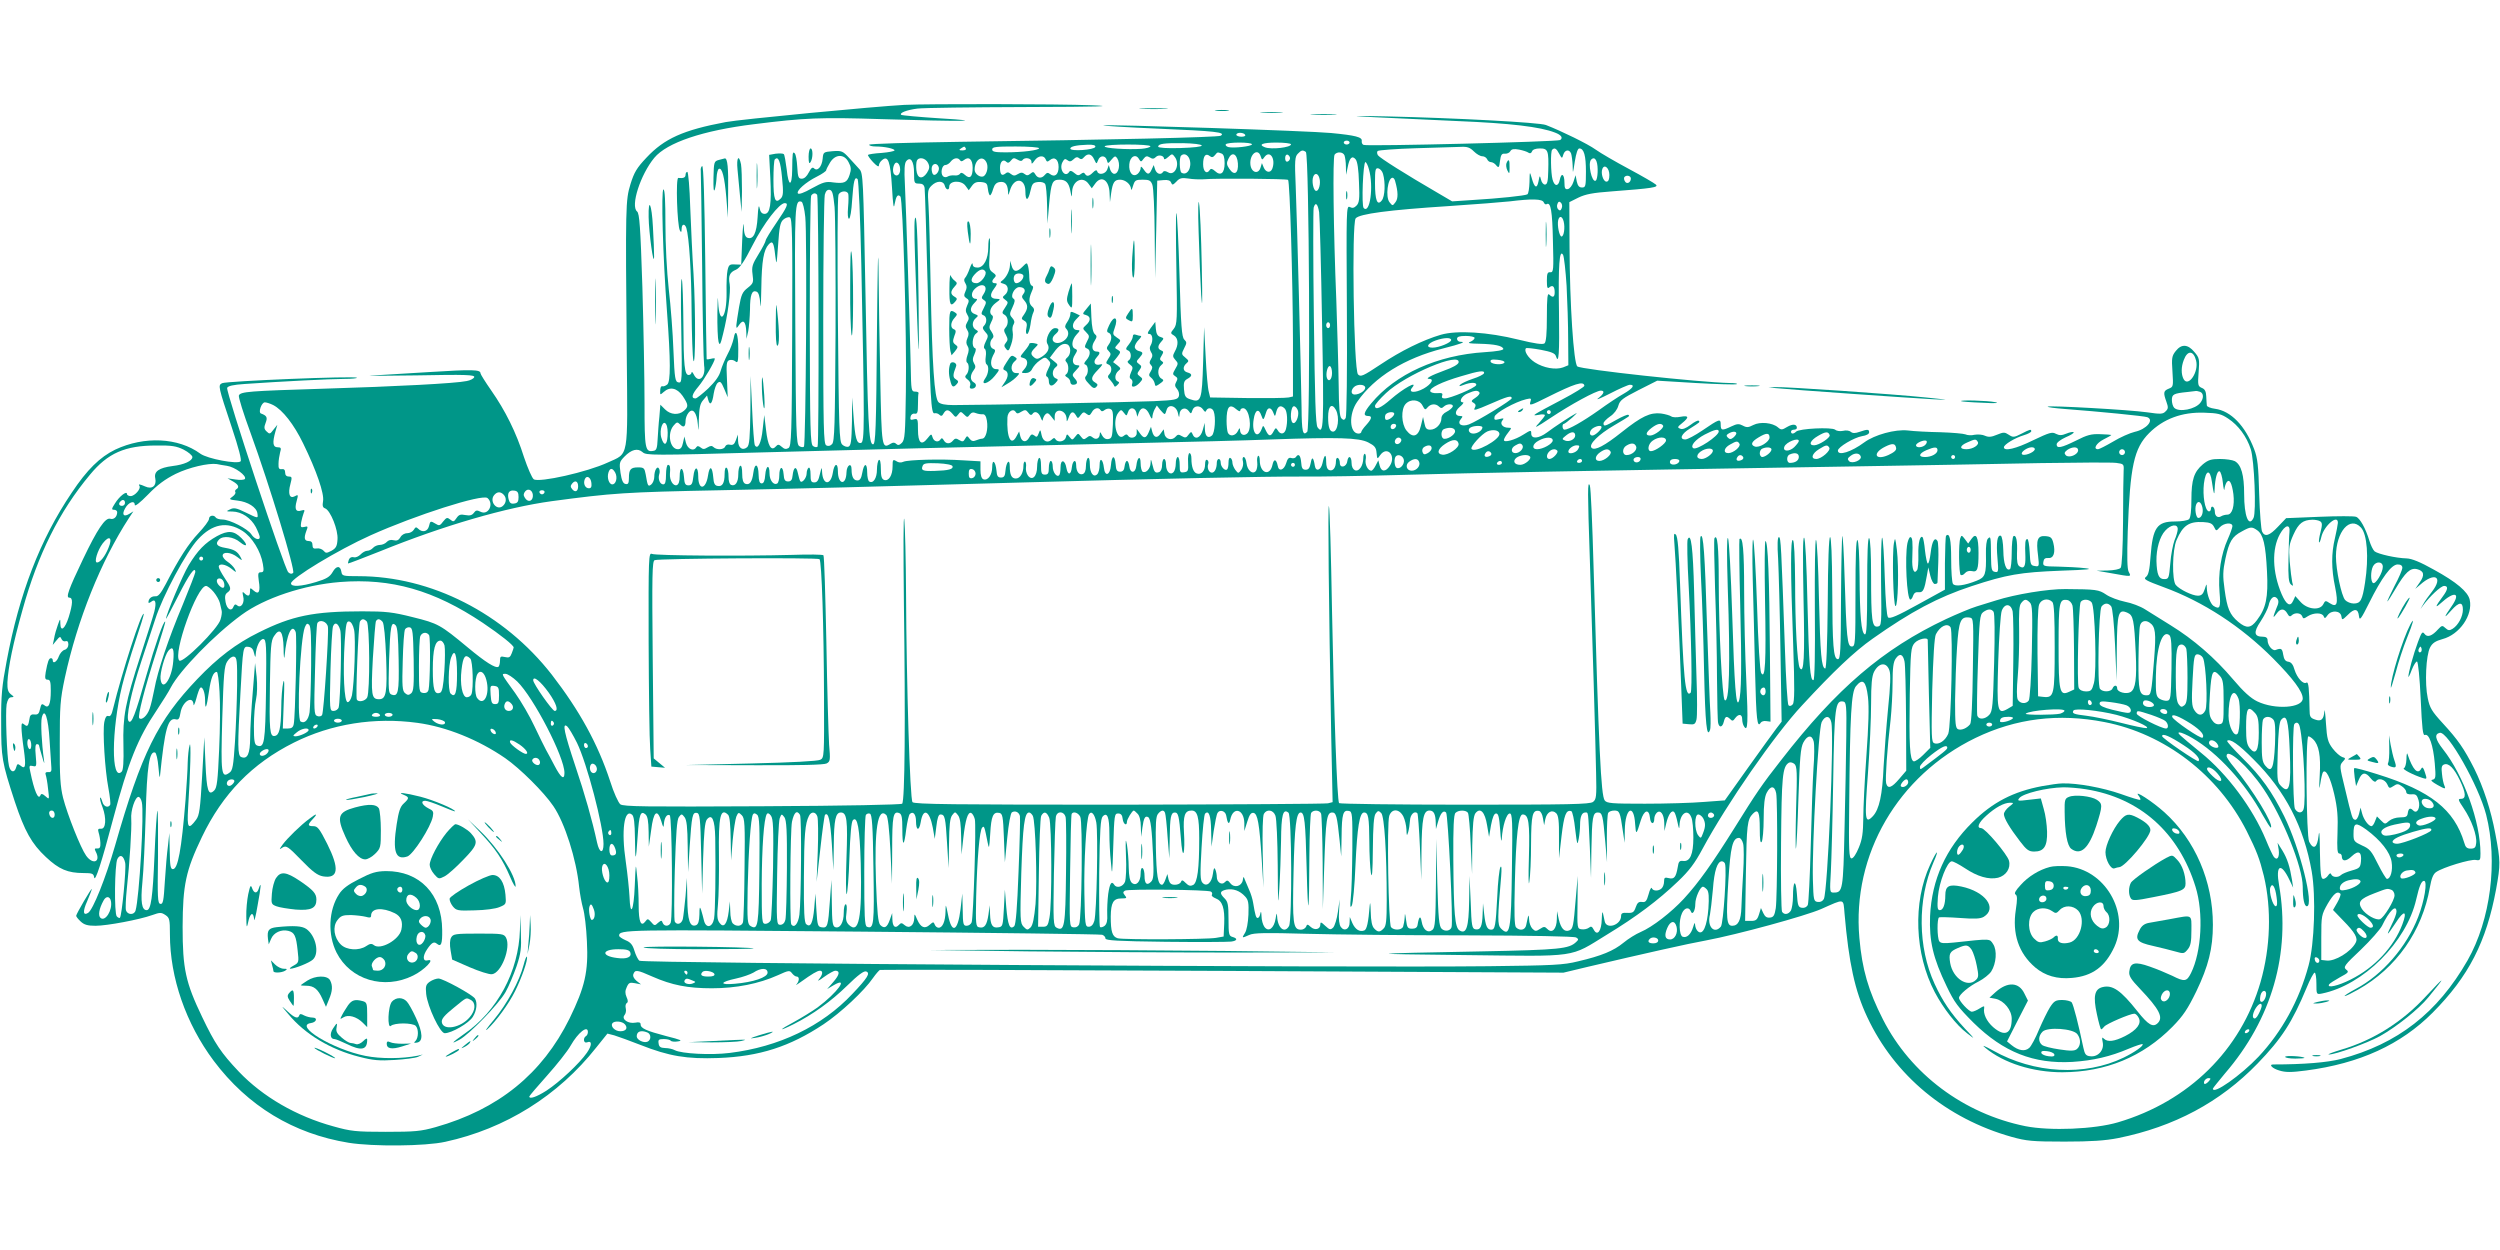 <?xml version="1.0" standalone="no"?>
<!DOCTYPE svg PUBLIC "-//W3C//DTD SVG 20010904//EN"
 "http://www.w3.org/TR/2001/REC-SVG-20010904/DTD/svg10.dtd">
<svg version="1.0" xmlns="http://www.w3.org/2000/svg"
 width="1280pt" height="640pt" viewBox="0 0 1280 640"
 preserveAspectRatio="xMidYMid meet">
<g transform="translate(0,640) scale(0.1,-0.1)"
fill="#009688" stroke="none">
<path d="M4630 5863 c-151 -8 -842 -74 -914 -88 -219 -41 -315 -85 -406 -182
-50 -53 -63 -75 -82 -136 -25 -83 -26 -105 -19 -872 5 -543 12 -503 -97 -553
-105 -49 -351 -104 -379 -86 -9 6 -31 57 -50 113 -40 127 -96 239 -168 342
-30 43 -55 83 -55 88 0 19 -40 20 -263 6 -128 -8 -261 -16 -297 -18 -36 -2 69
-1 234 1 251 5 298 3 294 -9 -2 -7 -20 -17 -39 -20 -56 -12 -362 -28 -729 -39
-386 -12 -429 -15 -437 -35 -3 -8 24 -94 60 -192 97 -267 230 -704 218 -716
-7 -7 -15 -6 -25 3 -19 15 -320 925 -313 944 4 10 31 16 89 20 186 13 442 26
510 26 39 0 68 3 65 6 -9 10 -669 -17 -690 -28 -21 -11 -21 -14 50 -227 35
-105 51 -167 45 -173 -16 -16 -170 13 -206 39 -113 83 -287 91 -436 21 -78
-38 -144 -102 -223 -221 -162 -240 -268 -515 -333 -862 -24 -127 -29 -175 -28
-315 0 -179 3 -200 70 -405 50 -150 86 -215 159 -283 67 -63 112 -82 193 -82
45 0 51 -3 54 -22 5 -28 39 79 98 302 77 289 126 411 222 553 29 44 62 96 73
118 46 87 222 269 362 371 117 86 318 153 503 168 263 21 483 -42 732 -209 92
-62 158 -115 158 -126 0 -2 -4 -15 -10 -30 -8 -21 -14 -24 -35 -19 -22 5 -25
3 -25 -19 0 -14 -4 -28 -8 -31 -15 -9 -67 24 -157 99 -141 117 -152 123 -281
155 -103 26 -138 30 -259 30 -250 0 -360 -23 -530 -108 -116 -57 -210 -129
-315 -239 -203 -213 -285 -378 -421 -853 -48 -166 -113 -329 -138 -344 -26
-16 -28 8 -5 59 13 31 24 59 24 63 0 9 -80 -127 -80 -137 0 -4 10 -17 23 -29
18 -17 36 -22 76 -22 58 0 224 31 291 55 39 14 46 14 67 0 21 -14 23 -22 23
-99 0 -222 82 -457 224 -647 174 -232 409 -374 691 -420 124 -20 392 -18 495
5 308 67 578 236 773 483 l57 71 35 -9 c20 -6 80 -28 134 -49 147 -58 237 -73
400 -67 209 8 365 58 538 173 87 58 208 171 253 237 14 20 30 38 35 41 6 2
796 0 1755 -5 l1745 -9 125 30 c280 66 520 120 605 135 160 30 508 125 590
161 122 54 112 56 119 -23 22 -254 53 -396 116 -530 140 -300 406 -520 740
-614 76 -21 105 -24 270 -24 138 0 208 5 275 18 287 58 522 184 713 381 125
129 178 212 252 389 17 42 36 77 41 77 5 0 9 -25 9 -56 0 -56 0 -56 28 -51
212 43 433 263 483 482 16 70 27 95 40 95 19 0 2 -103 -30 -185 -59 -153 -183
-296 -319 -368 -37 -20 -62 -36 -57 -37 6 0 36 15 68 33 196 110 329 300 368
524 8 45 17 68 32 78 34 24 176 67 203 62 22 -4 24 -1 24 33 0 162 -86 400
-192 534 -40 51 -45 78 -16 84 41 8 198 -270 237 -419 61 -239 23 -538 -95
-746 -154 -269 -358 -428 -649 -505 -69 -18 -190 -28 -346 -28 -25 0 -4 -21
31 -31 32 -10 61 -10 137 0 275 36 486 133 648 296 185 186 275 363 325 632
23 128 23 143 -4 285 -22 119 -61 238 -108 333 -52 102 -82 146 -162 233 -55
60 -66 78 -76 128 -16 74 -9 219 12 259 12 23 28 33 64 43 87 23 156 123 139
201 -9 41 -68 91 -183 154 -71 40 -114 57 -140 58 -52 1 -146 22 -164 36 -8 7
-20 32 -27 55 -19 63 -48 115 -68 122 -10 4 -94 4 -188 0 l-170 -7 -41 -43
c-44 -47 -68 -55 -82 -26 -5 9 -12 96 -15 192 -4 147 -8 184 -26 231 -46 120
-119 195 -200 206 -23 3 -42 11 -42 17 -1 6 -2 27 -3 46 -1 26 -7 38 -23 44
-20 9 -21 15 -16 81 5 66 4 73 -22 103 -33 40 -66 42 -95 5 -20 -25 -22 -36
-17 -106 5 -76 4 -78 -19 -87 -27 -11 -29 -20 -12 -67 10 -28 10 -36 -4 -49
-14 -15 -26 -15 -95 -5 -91 13 -501 36 -509 29 -2 -3 37 -8 88 -12 173 -13
407 -36 422 -42 37 -14 -4 -62 -64 -75 -25 -6 -75 -28 -111 -50 -36 -21 -71
-39 -77 -39 -27 0 -9 31 28 50 22 11 40 21 40 23 0 1 -25 3 -56 4 -47 2 -68
-4 -125 -33 -75 -37 -99 -42 -99 -19 0 9 20 24 46 36 26 11 44 22 41 26 -4 3
-20 0 -37 -7 -24 -10 -36 -10 -54 -1 -19 11 -34 6 -116 -33 -89 -44 -150 -58
-150 -36 0 14 56 48 103 62 20 6 37 15 37 20 0 12 -6 10 -51 -13 -37 -19 -43
-19 -64 -5 -21 14 -27 14 -61 0 -28 -12 -43 -13 -61 -5 -12 6 -36 8 -53 5 -16
-4 -37 -3 -47 2 -10 4 -67 9 -128 11 -60 1 -136 5 -167 9 -65 7 -170 -22 -223
-61 -66 -49 -135 -71 -135 -42 0 18 83 67 124 74 21 3 36 11 36 19 0 17 -8 17
-49 3 -23 -8 -35 -8 -45 0 -8 7 -25 9 -40 5 -15 -3 -32 -1 -40 6 -18 14 -184
6 -200 -10 -13 -13 -26 -13 -26 0 0 6 7 10 15 10 8 0 15 4 15 9 0 20 -21 22
-50 5 -26 -16 -31 -16 -47 -2 -28 24 -91 30 -126 12 -25 -13 -34 -14 -54 -3
-19 10 -29 10 -58 -4 -48 -23 -55 -22 -55 9 0 32 -6 30 -94 -30 -37 -25 -76
-46 -87 -46 -33 0 -21 29 24 56 52 33 52 33 44 40 -3 3 -22 -6 -41 -21 -24
-18 -42 -25 -53 -20 -16 6 -15 9 10 29 37 30 34 40 -9 32 -19 -4 -41 -3 -47 2
-7 5 -31 12 -53 15 -55 6 -98 -14 -200 -95 -89 -71 -139 -97 -155 -81 -17 17
36 69 115 115 86 51 81 47 73 54 -3 3 -30 -8 -60 -25 -61 -35 -67 -36 -67 -18
0 6 15 22 34 35 20 13 37 36 42 55 8 28 22 38 104 80 l95 48 197 -12 c108 -6
202 -9 210 -6 7 3 -9 6 -37 6 -150 3 -759 69 -779 85 -19 15 -39 320 -40 616
l-1 225 46 23 c37 18 75 25 170 32 212 16 242 21 227 35 -7 7 -69 43 -138 80
-69 37 -145 81 -170 99 -40 29 -175 95 -255 126 -32 13 -464 36 -814 44 -189
4 -197 3 -66 -4 83 -4 276 -13 430 -20 266 -11 421 -29 497 -59 32 -12 42 -27
26 -38 -14 -9 -984 -33 -1006 -25 -7 2 -11 11 -10 20 4 20 -32 29 -157 41
-110 11 -1147 45 -1166 39 -7 -2 122 -10 286 -17 286 -12 344 -18 315 -36 -13
-8 -567 -21 -1332 -31 -259 -4 -468 -10 -468 -15 0 -5 15 -9 34 -9 44 0 96
-11 96 -20 0 -4 -30 -10 -66 -13 -36 -2 -67 -7 -70 -10 -2 -2 9 -19 26 -37 19
-20 30 -27 30 -17 0 8 7 20 16 27 31 27 43 -7 51 -140 5 -88 9 -114 13 -87 8
43 16 55 30 41 13 -13 33 -706 28 -1001 -3 -214 -5 -244 -20 -260 -13 -13 -21
-14 -29 -6 -8 8 -16 9 -29 1 -45 -28 -46 -20 -53 333 -4 183 -8 441 -9 573 -2
133 -5 -18 -8 -334 -4 -502 -7 -575 -20 -575 -22 0 -27 97 -39 784 -11 578
-12 605 -31 625 -10 12 -35 38 -53 58 -32 35 -38 37 -83 34 -48 -4 -49 -5 -52
-39 -4 -41 -27 -66 -44 -49 -8 8 -15 2 -27 -21 -10 -20 -23 -32 -36 -32 -17 0
-20 8 -23 60 -2 33 -7 64 -13 70 -11 11 -12 4 -13 -85 -1 -88 -19 -87 -28 2
-5 39 -11 75 -15 79 -5 4 -23 4 -42 2 l-33 -6 6 -116 c7 -136 -1 -186 -29
-186 -14 0 -22 9 -26 30 -4 20 -7 5 -10 -47 -5 -82 -22 -117 -53 -105 -11 5
-17 22 -18 59 -1 29 -5 -3 -8 -72 l-5 -125 -31 1 c-28 2 -33 -2 -39 -30 -4
-17 -6 -68 -5 -113 2 -130 -37 -176 -43 -50 -2 41 -3 19 -4 -53 -1 -69 2 -136
6 -150 6 -21 10 -15 23 40 25 98 40 219 34 255 -8 42 0 61 32 74 20 9 42 40
86 127 56 110 136 214 164 214 21 0 13 -19 -43 -101 -30 -44 -55 -85 -55 -91
0 -5 -16 -37 -36 -69 -32 -52 -36 -64 -31 -103 6 -42 4 -47 -25 -70 -27 -21
-33 -35 -44 -98 -7 -40 -13 -82 -14 -93 0 -18 1 -18 16 4 20 28 33 14 35 -39
l1 -35 9 40 c4 22 8 72 9 110 0 76 10 101 33 92 11 -4 17 -23 20 -64 2 -32 4
5 5 83 2 139 12 195 38 223 19 21 26 10 33 -56 7 -55 7 -53 15 54 6 90 11 115
26 128 11 10 26 15 34 12 12 -5 14 -87 12 -588 -2 -526 -4 -584 -19 -593 -12
-7 -21 -6 -34 6 -16 14 -20 14 -32 1 -23 -25 -40 5 -49 87 l-9 75 -8 -72 c-7
-71 -25 -107 -40 -83 -4 6 -10 89 -14 183 l-8 172 -1 -176 c-2 -143 -5 -179
-17 -189 -23 -19 -45 -4 -46 32 l-1 33 -10 -28 c-8 -22 -15 -27 -30 -24 -11 3
-21 0 -25 -9 -6 -17 -44 -19 -60 -3 -8 8 -16 7 -31 -2 -16 -10 -23 -10 -35 0
-10 8 -17 9 -22 1 -14 -23 -44 -10 -53 23 l-8 32 -7 -32 c-5 -24 -12 -33 -26
-33 -41 0 -56 80 -23 120 17 20 20 21 34 7 18 -19 28 -12 28 18 0 12 6 30 14
40 22 30 44 4 49 -58 3 -41 4 -36 5 24 2 60 6 82 22 100 l20 24 6 -22 c9 -33
21 -20 28 31 4 24 13 50 21 56 12 10 18 5 33 -31 l18 -43 -4 92 c-4 78 -2 93
12 98 9 3 23 1 31 -6 13 -11 15 -3 15 63 0 80 -14 110 -24 53 -4 -19 -17 -55
-31 -80 -13 -25 -29 -63 -35 -84 -7 -27 -28 -56 -64 -91 -30 -28 -59 -51 -65
-51 -24 0 -19 21 15 61 30 36 84 128 84 143 0 2 -9 2 -20 -1 -11 -3 -21 -4
-22 -2 -1 2 -4 227 -7 499 -4 325 -9 493 -16 490 -5 -3 -9 -14 -7 -25 1 -11 4
-231 7 -488 2 -258 7 -486 10 -508 10 -61 -29 -95 -53 -46 -6 12 -11 16 -11
10 -1 -7 -7 -13 -15 -13 -21 0 -26 47 -27 264 -1 110 -4 212 -8 226 -5 14 -6
-100 -3 -254 5 -269 4 -278 -14 -274 -17 3 -20 17 -26 163 -3 88 -14 230 -24
315 -10 91 -17 228 -17 333 0 114 -3 177 -10 177 -13 0 -3 -346 18 -625 19
-257 19 -359 1 -374 -8 -6 -18 -10 -22 -9 -10 3 -14 -5 -14 -29 0 -15 1 -15
18 0 32 29 68 21 97 -20 30 -45 31 -55 7 -76 -27 -24 -69 -21 -97 7 l-24 24
-5 -62 c-4 -33 -7 -86 -9 -116 -2 -44 -6 -56 -20 -58 -44 -9 -47 8 -47 242 0
121 -5 390 -11 596 -10 311 -15 377 -27 387 -35 28 17 189 88 275 65 78 249
140 510 172 262 33 340 36 655 26 417 -13 551 -11 298 4 -106 7 -195 15 -199
18 -10 10 28 25 83 32 29 4 281 7 560 8 372 1 461 4 333 9 -174 7 -836 8 -960
2z m1745 -153 c4 -6 -5 -10 -19 -10 -14 0 -26 5 -26 10 0 6 9 10 19 10 11 0
23 -4 26 -10z m535 -40 c0 -5 -7 -10 -15 -10 -8 0 -15 5 -15 10 0 6 7 10 15
10 8 0 15 -4 15 -10z m-757 -15 c1 -6 -42 -11 -110 -13 -68 -2 -113 1 -113 7
0 15 29 19 128 18 52 -1 93 -6 95 -12z m257 6 c0 -10 -94 -21 -121 -14 -10 3
-16 9 -13 14 7 12 134 12 134 0z m200 0 c0 -16 -101 -28 -134 -15 -36 14 -11
24 59 24 41 0 75 -4 75 -9z m-1002 -13 c-5 -16 -128 -24 -128 -9 0 11 29 18
88 20 31 1 42 -3 40 -11z m282 3 c0 -5 -21 -11 -46 -13 -71 -5 -194 3 -188 13
7 12 234 12 234 0z m-945 -11 c3 -6 -4 -10 -17 -10 -18 0 -20 2 -8 10 19 12
18 12 25 0z m375 1 c0 -10 -84 -21 -172 -21 -54 0 -68 3 -68 15 0 13 20 15
120 15 66 0 120 -4 120 -9z m2226 -16 c14 -14 33 -25 43 -25 11 0 21 -7 25
-15 3 -8 12 -15 19 -15 8 0 21 -7 28 -17 12 -14 15 -12 19 23 4 31 9 39 25 37
11 -1 24 5 28 13 6 11 18 13 45 8 20 -4 42 -11 48 -16 8 -5 14 -3 18 7 3 9 18
15 40 15 42 0 46 -11 43 -115 -1 -54 -5 -70 -17 -70 -8 0 -17 11 -20 25 -6 24
-7 23 -13 -9 -8 -40 -21 -33 -35 19 -10 34 -10 33 -11 -22 -1 -31 -5 -60 -11
-63 -12 -7 -145 -21 -280 -29 l-105 -7 -75 44 c-162 94 -295 178 -305 192 -5
8 -6 18 -1 22 4 4 92 11 194 14 103 3 206 6 230 7 34 2 48 -3 68 -23z m437
-12 c14 -26 15 -26 21 -5 8 26 31 29 40 6 3 -9 7 -37 8 -62 1 -45 1 -44 11 21
7 43 15 67 23 67 24 0 34 -37 34 -119 0 -75 -2 -81 -20 -81 -15 0 -22 9 -27
31 l-6 32 -11 -34 c-6 -19 -19 -35 -28 -37 -14 -3 -18 4 -18 32 0 45 -16 55
-24 15 -7 -35 -27 -35 -37 2 -9 32 -11 144 -2 152 12 13 22 7 36 -20z m-1297
9 c17 -11 24 -1416 7 -1433 -23 -23 -28 1 -29 124 -3 184 -23 962 -30 1133 -6
133 -4 152 11 167 18 19 25 20 41 9z m-432 -8 c11 -4 16 -19 16 -50 0 -51 -20
-67 -49 -40 -13 12 -21 14 -26 7 -16 -26 -35 -10 -35 28 0 43 13 59 34 42 10
-8 17 -7 26 4 14 17 13 17 34 9z m201 -15 c6 -19 8 -19 19 -3 28 38 59 -10 40
-60 -9 -23 -33 -20 -44 7 l-9 22 -7 -23 c-11 -37 -48 -26 -52 16 -5 53 39 87
53 41z m429 5 c3 -9 7 -34 7 -57 l1 -42 8 38 c9 49 23 63 41 41 9 -11 15 -51
17 -119 4 -85 1 -104 -13 -118 -12 -12 -21 -14 -34 -7 -18 9 -18 -12 -15 -528
2 -317 -1 -543 -6 -552 -7 -12 -12 -12 -22 -2 -9 9 -13 57 -14 170 -1 86 -7
281 -12 432 -15 368 -19 732 -9 748 12 17 44 15 51 -4z m-1282 -20 c12 -25 12
-25 20 -5 9 27 38 27 45 1 5 -19 6 -19 24 3 16 19 20 20 29 7 18 -28 9 -80
-15 -80 -8 0 -17 10 -21 22 l-7 23 -8 -23 c-9 -24 -45 -30 -51 -10 -3 9 -9 8
-22 -5 -20 -20 -32 -22 -41 -7 -5 8 -11 7 -21 -1 -11 -9 -18 -8 -33 5 -13 11
-21 14 -26 7 -21 -35 -55 12 -35 49 9 17 14 19 25 10 11 -9 18 -8 31 4 12 12
20 14 29 6 9 -7 16 -6 25 5 19 22 39 18 52 -11z m358 3 c0 -5 9 -2 21 9 20 18
21 18 35 -1 27 -37 -1 -99 -36 -77 -12 7 -21 8 -25 2 -11 -18 -33 -11 -41 13
l-7 22 -10 -22 c-13 -29 -22 -29 -41 -1 -12 17 -16 18 -16 6 0 -8 -7 -21 -15
-28 -24 -20 -47 6 -43 49 3 40 34 56 50 26 9 -15 11 -15 23 2 11 14 17 16 32
7 14 -9 21 -8 31 2 13 14 42 8 42 -9z m130 -1 c15 -42 -11 -89 -41 -70 -10 6
-12 77 -2 87 14 14 34 6 43 -17z m248 -22 c4 -52 -19 -66 -44 -28 -14 20 -15
30 -5 50 18 40 45 28 49 -22z m267 26 c0 -7 -6 -15 -12 -17 -8 -3 -13 4 -13
17 0 13 5 20 13 18 6 -3 12 -11 12 -18z m-2260 -21 c13 -24 14 -37 5 -64 -13
-40 -27 -46 -84 -39 -38 6 -52 1 -109 -30 -40 -23 -68 -33 -72 -26 -8 14 40
57 98 86 26 13 47 28 47 32 0 4 9 22 20 40 27 44 73 45 95 1z m1009 15 c5 -13
9 -14 21 -4 24 20 45 4 45 -35 0 -39 -20 -55 -44 -36 -10 8 -16 8 -26 -4 -16
-20 -37 -19 -49 2 -8 14 -12 15 -25 4 -12 -10 -19 -11 -30 -2 -11 9 -19 9 -34
0 -16 -10 -23 -10 -36 0 -12 10 -19 11 -29 2 -18 -14 -27 -4 -27 30 0 31 16
47 33 30 7 -7 14 -5 23 7 11 14 16 15 33 5 13 -8 22 -9 26 -3 11 17 45 11 46
-7 0 -15 3 -14 16 5 18 26 48 29 57 6z m-1350 -93 c8 -78 6 -95 -7 -108 -28
-28 -37 -5 -37 96 0 54 3 101 7 105 18 18 29 -8 37 -93z m676 23 c0 -51 1 -54
25 -54 18 0 26 -6 29 -22 2 -13 9 -246 16 -518 12 -558 17 -643 35 -636 7 2
18 -1 24 -7 9 -9 15 -8 22 6 13 22 25 22 46 -2 15 -19 17 -19 29 -3 12 16 14
16 30 0 16 -16 18 -16 29 -1 8 11 18 14 31 8 10 -4 26 -7 35 -6 11 1 18 -9 22
-33 7 -44 -5 -91 -24 -92 -8 0 -23 -5 -33 -9 -13 -6 -23 -3 -32 9 -12 16 -13
16 -23 -1 -8 -15 -13 -16 -30 -6 -15 10 -22 9 -31 -2 -16 -20 -37 -19 -48 1
-6 11 -11 13 -16 5 -11 -18 -34 -13 -41 9 -6 20 -7 20 -26 -4 -31 -40 -49 -24
-49 44 0 54 -1 58 -21 53 -17 -5 -20 -2 -17 13 2 11 11 18 21 16 14 -2 17 5
17 48 0 27 1 53 3 57 1 5 -7 8 -18 8 -19 0 -20 7 -22 125 -4 188 -24 821 -30
938 -4 74 -2 106 7 117 22 26 40 -1 40 -61z m72 51 c9 -19 7 -29 -6 -50 -24
-36 -50 -29 -54 14 -2 18 -1 39 2 47 9 23 45 16 58 -11z m163 15 c5 -8 11 -7
21 1 25 20 44 3 44 -40 0 -47 -14 -60 -40 -36 -12 11 -20 13 -25 5 -4 -6 -17
-10 -28 -8 -12 1 -28 -1 -35 -6 -8 -5 -18 -4 -24 2 -14 14 -6 57 12 57 8 0 21
8 28 18 15 19 37 22 47 7z m135 -10 c12 -22 4 -60 -13 -72 -17 -10 -47 11 -47
33 0 52 40 77 60 39z m3124 4 c10 -25 7 -92 -4 -99 -20 -12 -42 90 -23 108 11
11 20 8 27 -9z m-3566 -33 c5 -29 -13 -50 -29 -34 -15 15 -3 66 14 60 7 -2 14
-14 15 -26z m2401 -8 c25 -88 5 -231 -27 -198 -12 12 -3 235 9 235 4 0 13 -17
18 -37z m-2203 12 c7 -18 -14 -47 -27 -39 -5 3 -9 16 -9 30 0 27 27 34 36 9z
m3434 -41 c0 -23 -5 -34 -15 -34 -16 0 -30 42 -21 65 10 27 36 5 36 -31z
m-1159 6 c13 -45 10 -116 -6 -136 -23 -30 -35 -1 -35 89 0 69 2 78 17 75 9 -2
20 -14 24 -28z m-326 -21 c9 -28 -3 -71 -18 -66 -13 4 -22 51 -13 73 8 20 24
17 31 -7z m1595 -3 c0 -21 -21 -31 -30 -15 -5 7 -6 17 -4 21 9 14 34 9 34 -6z
m-3940 -442 c17 -830 17 -908 -2 -912 -22 -4 -30 24 -38 138 l-7 95 -1 -123
c-2 -101 -5 -124 -18 -129 -8 -3 -23 2 -32 11 -15 15 -17 75 -22 639 -3 342
-2 630 3 640 9 20 43 23 50 5 2 -7 2 -39 -1 -70 -3 -35 -1 -58 5 -58 6 0 13
43 16 96 7 99 13 122 28 107 5 -5 14 -203 19 -439z m1750 438 c69 6 428 3 435
-3 9 -10 24 -509 25 -826 l0 -283 -22 -5 c-13 -3 -108 -4 -212 -3 l-190 3 -7
29 c-5 16 -12 97 -16 180 l-8 151 -5 -179 c-6 -198 -10 -210 -67 -190 -24 8
-28 16 -31 51 -3 34 1 44 17 53 26 14 27 26 1 33 -24 6 -26 29 -5 47 13 11 12
14 -6 29 -20 16 -21 19 -6 48 14 27 14 31 0 45 -12 13 -17 68 -24 329 -5 172
-12 315 -16 318 -3 3 -3 -123 0 -281 5 -268 4 -289 -13 -311 -18 -22 -18 -24
1 -35 22 -14 24 -47 4 -82 -12 -22 -11 -27 3 -43 15 -16 15 -20 0 -45 -15 -26
-15 -29 -1 -38 13 -8 14 -14 5 -30 -8 -14 -7 -23 5 -36 8 -10 12 -25 9 -36 -6
-18 -19 -21 -129 -26 -111 -5 -873 -20 -1025 -20 -42 0 -67 5 -77 15 -21 21
-32 190 -40 589 -3 184 -8 372 -11 417 -5 73 -4 83 15 102 27 27 61 27 68 1 6
-23 23 -27 23 -6 0 32 63 35 84 4 l16 -22 16 22 c12 17 24 22 47 20 28 -3 32
-7 35 -35 2 -18 7 -33 11 -33 4 0 11 15 16 33 7 23 17 33 34 35 27 4 40 -11
42 -48 1 -24 1 -23 10 5 20 69 79 65 79 -5 0 -52 14 -51 26 3 8 36 13 42 38
45 16 2 32 -2 37 -10 5 -7 9 -56 10 -108 l2 -95 9 105 c10 106 16 120 53 120
32 0 47 -15 55 -56 7 -38 8 -38 9 -7 2 58 55 84 85 41 l16 -22 16 22 c32 47
73 21 75 -47 l2 -46 6 45 c8 57 17 70 46 70 27 0 55 -24 56 -48 0 -9 5 -2 10
16 9 29 13 32 50 32 33 0 41 -4 49 -26 6 -14 11 -127 12 -252 l2 -227 6 250 5
250 33 3 c22 2 34 -2 38 -13 6 -14 9 -13 27 5 16 18 27 21 61 16 22 -4 57 -5
76 -4z m983 -9 c16 -56 16 -90 2 -108 -15 -20 -15 -20 -31 0 -21 27 -9 125 16
125 5 0 11 -8 13 -17z m-2870 -133 c4 -47 6 -336 5 -642 -3 -480 -5 -559 -18
-572 -10 -10 -20 -12 -30 -6 -13 8 -15 89 -15 632 0 343 4 636 8 651 5 19 13
27 25 25 14 -3 18 -20 25 -88z m-89 62 c8 -13 10 -1281 2 -1289 -4 -4 -14 -3
-23 3 -14 9 -16 76 -17 639 0 347 3 636 7 643 9 14 23 16 31 4z m3720 -38 c3
-8 10 -13 15 -9 21 12 29 -36 32 -190 4 -147 3 -160 -13 -159 -15 2 -18 -7
-18 -43 0 -37 3 -43 13 -34 17 14 27 4 27 -26 0 -25 -10 -29 -28 -11 -9 9 -12
-16 -12 -114 0 -88 -4 -129 -12 -136 -9 -7 -48 -2 -133 19 -156 39 -316 49
-398 25 -92 -27 -204 -82 -310 -153 -89 -59 -100 -64 -114 -50 -22 22 -33 772
-12 799 19 23 168 43 479 63 135 9 274 20 310 24 113 14 167 13 174 -5z
m-3781 -75 c10 -88 3 -1166 -7 -1176 -4 -4 -14 -3 -24 3 -15 10 -17 65 -20
618 -4 618 -3 645 32 633 6 -2 15 -37 19 -78z m3873 45 c-5 -13 -10 -14 -18
-6 -6 6 -8 18 -4 28 5 13 10 14 18 6 6 -6 8 -18 4 -28z m-1242 -21 c3 -21 10
-276 15 -568 10 -532 8 -575 -23 -533 -10 13 -14 146 -19 560 -4 299 -4 553
-1 565 9 31 21 20 28 -24z m1252 -47 c8 -32 1 -77 -11 -77 -11 0 -23 57 -17
84 6 24 21 21 28 -7z m15 -330 c4 -78 8 -201 8 -274 l1 -132 -27 -11 c-38 -14
-100 -3 -145 26 -34 22 -57 59 -45 72 3 3 37 -1 76 -8 53 -10 73 -18 77 -32
15 -47 19 12 16 226 -4 240 2 325 21 292 5 -10 13 -81 18 -159z m-1211 -201
c0 -8 -4 -15 -10 -15 -5 0 -10 7 -10 15 0 8 5 15 10 15 6 0 10 -7 10 -15z
m740 -65 c0 -6 -10 -15 -22 -20 -17 -7 -6 -9 47 -10 78 -2 117 -10 122 -26 2
-7 -32 -13 -94 -17 -244 -15 -458 -112 -583 -263 -39 -47 -42 -64 -14 -64 21
0 17 -15 -11 -46 -14 -15 -25 -31 -25 -35 0 -5 -6 -9 -14 -9 -47 0 -52 99 -7
163 88 127 243 223 440 273 94 24 120 34 88 34 -9 0 -17 7 -17 15 0 11 12 15
45 15 25 0 45 -5 45 -10z m-120 -11 c0 -13 -62 -39 -96 -39 -36 0 -26 22 17
37 43 15 79 16 79 2z m3814 -105 c15 -58 -40 -139 -64 -95 -13 25 -13 62 1 98
19 51 50 49 63 -3z m-3776 -10 c-2 -10 -30 -26 -73 -41 -68 -25 -102 -43 -77
-43 26 0 10 -27 -28 -49 -45 -25 -82 -22 -60 4 33 40 -46 -4 -110 -60 -50 -44
-80 -57 -80 -33 0 7 25 36 56 65 100 95 384 214 372 157z m235 1 c-4 -15 -66
-12 -71 3 -3 10 6 13 34 10 22 -2 38 -7 37 -13z m-883 -55 c0 -33 -17 -49 -26
-26 -8 22 4 68 16 61 6 -3 10 -19 10 -35z m778 -1 c-2 -6 -27 -19 -56 -28 -30
-10 -59 -24 -65 -30 -9 -10 -6 -10 16 -2 38 15 70 14 65 -1 -5 -14 -132 -68
-161 -68 -13 0 -17 5 -13 15 4 12 -2 14 -26 12 -17 -1 -33 3 -35 10 -6 16 59
48 159 77 92 28 121 31 116 15z m514 -64 c1 -5 -50 -37 -113 -70 -157 -83
-162 -86 -121 -79 17 4 32 3 32 -2 0 -4 -15 -23 -32 -42 -27 -28 -16 -23 62
29 102 68 232 139 256 139 22 0 17 -16 -13 -39 -16 -12 11 -1 60 24 48 25 94
45 102 45 28 0 15 -19 -32 -46 -27 -15 -84 -53 -128 -85 -79 -56 -154 -99
-175 -99 -11 0 -14 30 -2 30 4 1 23 15 42 32 19 17 28 27 20 22 -29 -15 -115
-72 -149 -98 -43 -32 -81 -35 -81 -6 0 19 -2 19 -40 -5 -44 -28 -100 -43 -100
-28 0 6 9 22 21 37 19 25 20 26 2 26 -29 0 -45 20 -31 37 10 12 7 13 -16 7
-24 -6 -27 -4 -24 12 3 20 107 77 162 90 26 6 28 5 21 -15 -6 -20 3 -17 87 25
140 70 187 85 190 59z m-1122 -10 c0 -16 -30 -35 -54 -35 -19 0 -21 21 -4 38
17 17 58 15 58 -3z m585 -25 c3 -5 -6 -17 -20 -26 -23 -15 -24 -19 -11 -26 12
-7 14 -14 6 -28 -8 -14 7 -10 78 21 89 39 112 46 112 30 0 -10 -175 -117 -219
-134 -38 -14 -63 2 -41 28 10 12 10 15 -3 15 -29 0 -31 23 -3 47 15 12 22 23
17 23 -24 0 -9 32 22 45 38 17 54 18 62 5z m3689 4 c19 -7 20 -33 2 -56 -26
-34 -110 -50 -134 -26 -7 7 -12 25 -12 40 0 29 9 34 80 41 19 2 38 5 42 5 3 1
13 -1 22 -4z m-3981 -70 c12 -23 15 -24 26 -10 16 19 42 21 59 4 9 -9 15 -9
24 0 16 16 51 16 46 0 -3 -7 -17 -19 -31 -26 -17 -8 -27 -21 -27 -34 0 -29
-28 -58 -57 -58 -19 0 -25 7 -30 33 l-7 32 -11 -45 c-13 -56 -42 -65 -74 -24
-26 33 -29 109 -4 136 25 27 70 23 86 -8z m-5884 2 c48 -25 106 -99 153 -196
69 -141 109 -258 102 -296 -4 -23 -2 -33 11 -37 27 -11 67 -110 63 -159 -2
-35 -8 -45 -31 -58 -25 -13 -29 -13 -40 0 -7 8 -22 14 -34 12 -18 -3 -23 2
-23 17 0 14 -6 21 -20 21 -22 0 -25 16 -11 53 9 22 7 24 -11 19 -18 -4 -20 -1
-16 24 3 16 9 37 13 48 7 15 5 17 -13 12 -27 -9 -35 7 -23 49 9 33 8 34 -10
24 -26 -14 -36 12 -22 63 9 34 8 38 -8 38 -12 0 -19 7 -19 20 0 14 -6 20 -17
18 -14 -2 -18 4 -17 27 0 17 4 42 8 58 7 23 5 27 -13 27 -24 0 -27 23 -11 80
l10 35 -20 -25 c-17 -23 -20 -24 -35 -9 -13 12 -14 21 -5 44 11 28 6 37 -24
48 -15 5 3 57 20 57 8 0 27 -6 43 -14z m4564 -46 c3 0 7 9 10 21 9 33 50 22
58 -16 5 -24 7 -25 8 -7 1 30 30 41 47 18 11 -16 13 -16 19 3 8 26 40 27 55 4
8 -13 13 -14 16 -5 8 17 31 15 38 -4 12 -31 6 -111 -9 -124 -20 -17 -35 -4
-36 33 l-1 32 -10 -37 c-11 -41 -40 -52 -52 -21 -6 14 -8 14 -21 -3 -11 -16
-17 -17 -34 -7 -16 10 -22 9 -32 -3 -18 -22 -53 -13 -57 15 l-4 23 -15 -21
c-18 -27 -35 -23 -44 10 l-6 24 -11 -27 c-14 -34 -26 -35 -46 -6 l-16 22 0
-22 c0 -23 -33 -32 -45 -12 -5 8 -12 7 -22 -2 -35 -29 -60 76 -28 118 14 18
16 18 29 1 14 -18 14 -18 21 2 8 28 35 27 43 -1 l5 -22 8 22 c12 32 38 27 54
-10 9 -21 14 -26 15 -15 0 10 5 28 11 40 l12 21 17 -22 c10 -12 20 -22 23 -22z
m369 23 c11 -9 18 -11 18 -5 0 7 7 12 15 12 32 0 48 -106 20 -130 -17 -14 -35
-5 -36 18 0 13 -3 12 -11 -5 -13 -26 -43 -30 -52 -7 -3 9 -6 35 -6 59 0 74 15
91 52 58z m246 5 c13 -13 16 -68 6 -105 -7 -27 -29 -30 -42 -6 -9 14 -11 14
-21 -5 -15 -29 -25 -28 -41 6 -12 26 -13 26 -20 6 -22 -57 -53 -19 -41 50 7
48 26 57 39 19 10 -28 11 -27 26 20 8 24 25 21 35 -5 9 -23 9 -23 16 5 8 29
23 35 43 15z m68 -12 c6 -27 -12 -70 -27 -61 -16 10 -11 85 6 85 8 0 17 -11
21 -24z m194 5 c20 -38 10 -111 -15 -111 -17 0 -25 23 -25 74 0 58 19 75 40
37z m-1205 -1 c5 -8 11 -7 21 1 7 6 21 9 29 5 13 -5 15 -20 13 -78 -3 -65 -5
-73 -24 -76 -13 -2 -24 5 -32 20 -8 17 -11 19 -11 6 -1 -23 -19 -32 -36 -18
-12 10 -18 10 -31 -1 -14 -11 -18 -10 -30 6 -14 18 -14 18 -29 -1 -14 -18 -16
-18 -29 -1 -13 17 -14 16 -19 -3 -6 -21 -41 -28 -53 -9 -4 8 -9 8 -17 0 -22
-22 -47 -12 -54 21 -6 30 -7 31 -15 9 -7 -19 -11 -21 -22 -11 -12 9 -17 7 -26
-9 -15 -29 -38 -26 -46 5 l-6 25 -12 -22 c-29 -58 -53 -11 -48 94 2 30 29 48
42 28 6 -10 12 -10 29 1 19 11 24 11 36 -5 8 -12 15 -14 20 -8 12 20 33 11 43
-16 6 -16 11 -21 11 -12 1 8 7 21 13 27 10 10 16 8 30 -10 l18 -23 0 23 c0 46
59 35 61 -12 0 -18 2 -17 11 7 11 31 23 34 37 10 9 -17 11 -17 24 2 12 16 17
17 30 6 13 -10 17 -9 27 8 11 22 35 28 45 11z m2305 -10 c0 -5 -4 -10 -10 -10
-5 0 -10 5 -10 10 0 6 5 10 10 10 6 0 10 -4 10 -10z m-802 -12 c-6 -16 -36
-34 -44 -26 -3 4 -4 14 -1 23 7 17 51 21 45 3z m4270 -21 c52 -34 95 -92 116
-157 18 -56 29 -322 14 -352 -25 -50 -48 10 -48 123 0 97 -15 150 -48 168 -12
6 -45 11 -76 11 -45 0 -60 -5 -87 -27 -46 -39 -59 -79 -59 -181 0 -55 -4 -92
-12 -100 -7 -7 -39 -12 -73 -12 -91 0 -113 -31 -124 -177 -5 -72 -11 -98 -24
-107 -14 -11 -2 -18 90 -52 203 -74 398 -201 562 -366 102 -103 151 -169 151
-204 0 -49 -142 -59 -233 -15 -33 16 -70 49 -124 113 -93 110 -203 205 -320
277 -48 30 -107 67 -130 81 -23 15 -70 33 -103 39 -33 7 -77 23 -97 37 -37 25
-51 27 -208 28 -89 1 -258 -27 -355 -58 -25 -8 -70 -22 -100 -31 -30 -9 -101
-39 -157 -65 -322 -152 -558 -354 -843 -721 -99 -126 -128 -169 -240 -349
-116 -185 -182 -278 -259 -362 -64 -69 -160 -144 -221 -170 -24 -10 -64 -35
-88 -55 -50 -41 -112 -67 -232 -95 -76 -19 -126 -21 -459 -25 -684 -8 -4332
15 -4347 28 -8 6 -19 29 -26 52 -9 30 -20 43 -45 53 -18 8 -33 18 -33 23 0 32
22 32 1242 21 667 -6 1221 -13 1231 -16 9 -3 17 -11 17 -19 0 -10 60 -14 308
-17 169 -2 319 -1 335 1 32 4 36 16 7 24 -18 5 -20 14 -20 91 0 73 -3 89 -20
106 -27 27 -25 37 8 45 35 7 70 -5 97 -35 17 -18 19 -34 17 -93 -2 -42 -9 -81
-18 -94 -17 -27 -16 -27 22 -10 23 11 82 12 294 6 146 -4 513 -8 815 -8 328
-1 556 -5 565 -11 13 -8 13 -11 0 -23 -37 -35 -82 -40 -480 -48 -621 -12 -625
-13 -90 -19 587 -7 533 -15 728 105 148 90 262 175 363 272 58 55 87 94 126
167 124 230 369 584 510 735 159 172 267 275 361 341 197 139 334 212 507 269
179 59 249 71 455 79 143 5 171 8 125 13 -33 4 -95 7 -138 8 -75 1 -78 2 -75
24 2 16 9 21 25 20 28 -3 38 29 26 77 -7 28 -14 33 -41 35 -40 3 -48 -18 -37
-101 6 -54 6 -56 -17 -52 -21 3 -23 8 -26 71 -2 37 -7 67 -12 67 -11 0 -13
-18 -10 -91 1 -50 -7 -63 -30 -49 -11 7 -14 25 -13 67 3 64 -4 96 -18 88 -5
-4 -9 -42 -9 -85 0 -43 -4 -81 -9 -84 -19 -12 -33 27 -34 95 -1 43 -7 74 -13
76 -18 6 -24 -35 -17 -115 6 -69 5 -74 -13 -70 -17 3 -19 13 -20 78 -1 103 -1
107 -16 92 -7 -7 -11 -39 -10 -79 2 -103 -3 -119 -47 -136 -62 -25 -112 -32
-122 -16 -5 8 -9 64 -9 126 0 100 -8 138 -26 120 -3 -3 -5 -66 -6 -141 l0
-135 -140 -77 c-103 -57 -142 -74 -151 -65 -7 7 -13 81 -17 205 -3 107 -9 198
-13 203 -5 4 -7 -95 -6 -222 3 -226 3 -230 -18 -233 -28 -4 -33 31 -33 260 0
114 -4 189 -10 193 -7 4 -10 -80 -10 -245 0 -197 -3 -251 -12 -248 -18 6 -26
93 -27 300 -1 106 -5 179 -11 183 -7 4 -10 -88 -10 -269 0 -264 -1 -276 -19
-276 -23 0 -27 43 -37 363 -3 114 -9 206 -11 203 -3 -3 -6 -146 -7 -318 -1
-271 -3 -313 -16 -313 -23 0 -28 68 -29 363 -1 165 -5 262 -11 262 -6 0 -11
-124 -12 -337 -2 -219 -7 -337 -13 -336 -19 4 -25 70 -32 361 -3 161 -10 295
-15 298 -5 3 -7 -155 -6 -355 2 -230 -1 -362 -7 -363 -17 -5 -23 72 -31 400
-4 193 -11 325 -17 329 -7 4 -7 -104 -3 -313 7 -301 2 -388 -19 -354 -13 21
-24 219 -24 442 -1 126 -5 209 -11 213 -13 8 -13 -157 1 -533 8 -228 7 -297
-2 -308 -8 -9 -16 -11 -22 -5 -5 5 -13 132 -18 283 -19 534 -21 578 -31 578
-7 0 -9 -37 -4 -112 3 -62 9 -275 12 -473 l6 -360 -27 -35 c-15 -19 -80 -110
-146 -202 l-118 -166 -108 -8 c-59 -5 -195 -9 -301 -9 -172 0 -195 2 -206 17
-19 26 -30 260 -57 1197 -6 216 -14 403 -19 415 -12 29 -12 -27 0 -379 13
-396 29 -932 32 -1093 3 -122 1 -135 -16 -148 -17 -12 -122 -14 -657 -14 -351
0 -640 4 -643 8 -10 17 -26 457 -36 981 -5 293 -12 536 -16 540 -6 6 -1 -481
12 -1185 l7 -331 -24 -6 c-13 -3 -495 -6 -1070 -7 -845 0 -1048 2 -1057 13
-13 15 -31 608 -33 1067 -1 173 -5 344 -9 380 -5 36 -5 -160 -2 -435 8 -595 5
-1006 -9 -1020 -5 -5 -287 -11 -717 -13 -600 -3 -710 -2 -726 10 -10 8 -34 60
-52 118 -63 192 -157 362 -299 546 -245 314 -618 504 -990 504 -78 0 -84 1
-87 22 -5 33 -26 33 -45 -1 -14 -24 -31 -35 -85 -51 -76 -23 -128 -26 -128 -7
0 26 240 171 407 246 229 103 572 213 599 191 35 -30 4 -91 -36 -70 -18 9 -24
8 -34 -6 -10 -13 -21 -15 -44 -11 -24 5 -33 2 -45 -16 -13 -19 -16 -20 -32 -7
-15 12 -19 11 -36 -10 -16 -22 -21 -23 -38 -12 -27 16 -28 16 -35 -13 -7 -27
-34 -33 -55 -12 -10 10 -14 9 -22 -5 -6 -10 -21 -18 -34 -18 -14 0 -29 -9 -35
-21 -9 -15 -18 -19 -35 -15 -14 4 -27 0 -35 -9 -7 -8 -23 -15 -35 -15 -12 0
-28 -7 -35 -15 -7 -8 -20 -15 -30 -15 -9 0 -25 -9 -34 -19 -10 -10 -25 -17
-35 -14 -11 3 -21 -2 -25 -13 -3 -9 -5 -18 -4 -19 2 -1 75 27 163 62 328 133
646 225 880 257 314 42 371 46 865 56 475 10 667 15 1555 40 670 19 1249 31
1415 30 91 -1 334 3 540 9 363 10 822 19 2235 42 369 6 825 14 1015 18 190 3
363 4 385 1 38 -5 40 -6 38 -40 -1 -19 -3 -136 -3 -260 -1 -138 -6 -230 -12
-237 -6 -8 -35 -13 -67 -14 l-56 -1 75 -13 c105 -19 103 -19 89 7 -8 15 -9 75
-5 207 12 335 32 426 110 504 72 72 167 108 282 104 69 -2 86 -6 122 -30z
m-7990 -90 c-3 -49 -19 -52 -32 -8 -12 40 9 97 25 68 6 -9 9 -36 7 -60z m3730
51 c-6 -18 -28 -21 -28 -4 0 9 7 16 16 16 9 0 14 -5 12 -12z m1367 3 c7 -12
-43 -51 -66 -51 -26 0 -24 15 7 39 29 22 49 27 59 12z m-925 -9 c0 -15 -24
-32 -47 -32 -24 0 -32 25 -10 33 20 9 57 8 57 -1z m610 1 c0 -12 -33 -43 -47
-43 -19 0 -16 27 5 39 20 12 42 14 42 4z m-750 -21 c0 -20 -45 -46 -61 -37
-13 9 -11 43 4 48 29 12 57 7 57 -11z m227 -12 c6 -30 -128 -103 -143 -78 -7
11 52 76 81 89 29 12 59 7 62 -11z m1123 11 c0 -23 -112 -97 -130 -86 -18 11
9 44 58 70 50 26 72 31 72 16z m-735 -21 c0 -19 -30 -34 -51 -26 -18 7 -18 9
5 27 26 21 46 21 46 -1z m825 11 c0 -5 -7 -14 -15 -21 -12 -10 -19 -10 -28 -1
-9 9 -9 14 3 21 19 12 40 13 40 1z m478 -9 c4 -13 -55 -52 -80 -52 -30 0 -20
25 20 48 39 23 53 24 60 4z m-308 -12 c0 -22 -53 -55 -76 -46 -23 9 -16 25 19
46 41 25 57 25 57 0z m-2055 -25 c33 -17 41 -26 43 -54 3 -33 4 -33 18 -12 36
51 84 -2 50 -54 -21 -32 -44 -32 -52 1 l-7 27 -14 -27 c-7 -14 -17 -26 -22
-26 -17 0 -33 31 -29 55 3 14 1 28 -3 31 -5 3 -9 -8 -9 -23 0 -16 -6 -38 -14
-48 -19 -27 -46 -13 -46 25 0 35 -17 41 -22 8 -4 -30 -38 -37 -38 -9 0 11 -4
23 -10 26 -6 3 -10 -4 -10 -17 0 -32 -15 -52 -34 -45 -11 4 -16 19 -16 43 0
43 -9 39 -19 -8 -8 -36 -34 -45 -39 -13 -7 44 -15 50 -21 15 -5 -26 -11 -35
-26 -35 -16 0 -21 8 -23 38 -3 36 -14 47 -27 27 -4 -6 -14 -8 -24 -5 -12 4
-19 -3 -26 -27 -11 -36 -38 -44 -43 -13 -7 35 -20 38 -27 5 -13 -61 -65 -43
-65 23 0 15 -4 26 -8 23 -5 -3 -7 -18 -5 -33 2 -15 -1 -35 -6 -43 -16 -23 -45
1 -49 39 -2 17 -8 31 -14 31 -6 0 -8 -10 -4 -23 3 -14 -1 -32 -9 -43 -15 -19
-15 -19 -30 0 -8 11 -15 28 -15 37 0 10 -4 21 -10 24 -6 4 -10 -6 -10 -23 0
-16 -3 -32 -7 -35 -10 -11 -33 13 -33 34 0 11 -4 19 -10 19 -5 0 -10 -9 -10
-19 0 -29 -11 -51 -25 -51 -16 0 -26 25 -19 44 3 8 1 17 -5 21 -7 4 -11 -5
-11 -23 0 -33 -20 -55 -43 -46 -17 6 -27 34 -27 77 0 15 -4 27 -10 27 -5 0 -9
-21 -7 -47 2 -43 0 -48 -20 -51 -21 -3 -23 1 -23 37 0 23 -4 41 -10 41 -5 0
-10 -15 -10 -33 0 -18 -5 -38 -12 -45 -17 -17 -38 4 -38 39 0 16 -4 29 -10 29
-5 0 -10 -14 -10 -30 0 -18 -6 -33 -15 -37 -20 -7 -26 -1 -35 39 -7 30 -8 30
-9 7 -1 -29 -24 -54 -41 -44 -5 3 -10 23 -10 43 0 42 -17 33 -22 -13 -4 -39
-32 -41 -36 -2 -2 15 -7 27 -12 27 -5 0 -10 -12 -12 -27 -2 -20 -9 -28 -23
-28 -16 0 -21 8 -23 38 -4 50 -20 47 -24 -5 -4 -52 -31 -61 -36 -13 -5 45 -22
56 -22 14 0 -19 -5 -40 -12 -47 -19 -19 -38 6 -38 50 0 24 -4 37 -10 33 -5 -3
-10 -22 -10 -41 0 -23 -6 -37 -16 -41 -19 -7 -34 13 -34 45 0 34 -18 26 -22
-10 -4 -41 -21 -43 -28 -4 -7 43 -30 46 -30 4 0 -19 -3 -38 -7 -41 -12 -13
-33 15 -33 44 0 16 -4 29 -10 29 -5 0 -10 -16 -10 -35 0 -28 -4 -35 -20 -35
-17 0 -20 7 -20 46 0 27 -4 43 -10 39 -5 -3 -10 -23 -10 -44 0 -50 -25 -75
-47 -46 -8 11 -12 30 -10 43 2 12 0 25 -4 28 -5 3 -9 -7 -9 -21 0 -37 -17 -65
-39 -65 -22 0 -31 19 -31 63 0 41 -18 23 -22 -23 -2 -27 -7 -35 -23 -35 -16 0
-21 8 -23 35 -5 49 -22 63 -22 18 0 -40 -22 -70 -45 -62 -10 4 -15 21 -15 49
l0 43 -87 5 c-117 8 -283 3 -307 -7 -12 -6 -26 -5 -37 3 -17 10 -19 8 -19 -27
0 -46 -20 -78 -44 -69 -12 5 -16 19 -16 57 0 32 -4 49 -10 45 -5 -3 -10 -26
-10 -49 0 -44 -19 -74 -40 -61 -5 3 -10 24 -10 46 0 51 -16 50 -25 -1 -5 -29
-12 -40 -25 -40 -20 0 -30 19 -30 57 0 37 -25 22 -26 -16 -2 -69 -44 -63 -44
7 0 46 -19 40 -26 -9 -11 -67 -52 -63 -55 6 -1 26 -2 25 -11 -12 -7 -33 -14
-43 -29 -43 -16 0 -19 7 -19 41 0 24 -4 38 -10 34 -5 -3 -10 -17 -10 -29 0
-24 -25 -53 -33 -39 -3 4 -8 23 -12 41 -8 39 -22 32 -27 -13 -2 -22 -8 -30
-23 -30 -16 0 -21 8 -23 38 -4 46 -22 39 -22 -8 0 -19 -5 -37 -10 -40 -19 -12
-40 16 -40 51 0 49 -18 42 -22 -8 -2 -30 -8 -43 -18 -43 -11 0 -15 12 -16 44
-1 58 -20 64 -27 10 -6 -47 -19 -64 -41 -56 -11 5 -16 20 -16 52 0 28 -4 44
-10 40 -6 -3 -10 -23 -10 -44 0 -40 -15 -62 -36 -54 -9 3 -14 20 -14 43 0 22
-4 42 -10 45 -6 4 -10 -9 -10 -32 0 -47 -12 -66 -36 -61 -14 2 -20 13 -22 43
-5 59 -19 64 -27 10 -11 -73 -50 -77 -50 -4 0 54 -19 54 -25 -1 -4 -37 -9 -45
-25 -45 -16 0 -21 8 -23 43 -4 53 -22 56 -22 3 0 -25 -5 -41 -15 -45 -18 -6
-37 25 -35 57 3 35 1 47 -10 47 -5 0 -10 -22 -10 -50 0 -36 -4 -50 -14 -50
-17 0 -28 27 -21 51 4 10 3 24 -1 30 -9 16 -24 -9 -24 -42 0 -15 -7 -32 -15
-39 -17 -14 -19 -9 -29 51 -6 32 -9 36 -39 36 -38 0 -47 -10 -47 -55 0 -26 -4
-33 -17 -30 -13 2 -20 18 -26 57 -7 51 -6 56 20 83 36 37 68 45 93 23 18 -17
49 -17 622 -1 587 16 902 24 1893 47 264 6 581 14 705 19 342 12 447 9 495
-15z m169 16 c3 -5 -1 -14 -8 -20 -16 -13 -32 2 -21 19 8 12 22 13 29 1z m776
-6 c0 -17 -50 -45 -80 -45 -29 0 -25 27 8 44 35 20 72 20 72 1z m580 0 c0 -16
-55 -55 -77 -55 -21 0 -15 38 9 54 29 21 68 21 68 1z m-1062 -17 c4 -21 -54
-60 -83 -56 -31 4 -24 30 14 55 39 26 64 26 69 1z m1742 14 c0 -5 -11 -19 -24
-32 -26 -24 -60 -22 -50 3 9 24 74 49 74 29z m649 -18 c-13 -16 -49 -19 -49
-4 0 12 41 30 53 23 4 -3 3 -11 -4 -19z m267 14 c10 -15 -24 -38 -58 -38 -38
0 -35 18 5 35 40 18 44 18 53 3z m-1220 -10 c9 -14 -31 -48 -57 -48 -28 0 -23
27 9 44 33 19 39 19 48 4z m-1111 -8 c9 -15 -14 -40 -36 -40 -24 0 -25 26 -1
39 22 13 29 13 37 1z m582 -6 c7 -19 -21 -44 -49 -44 -23 0 -24 36 0 49 25 15
42 13 49 -5z m1331 -7 c3 -12 -10 -23 -40 -37 -68 -30 -83 10 -16 43 38 19 52
17 56 -6z m-8768 -9 c25 -13 45 -30 45 -38 0 -20 -42 -39 -101 -46 -70 -9 -97
-28 -89 -63 8 -38 -16 -58 -51 -42 -30 13 -37 14 -30 3 9 -14 -24 -52 -45 -52
-10 0 -19 5 -19 11 0 18 -39 -12 -61 -48 -18 -28 -19 -33 -5 -33 9 0 16 -6 16
-12 0 -24 -17 -40 -36 -34 -25 7 -66 -54 -139 -207 -75 -157 -89 -197 -70
-197 19 0 18 -31 -3 -99 -19 -61 -42 -79 -43 -34 0 28 -1 27 -13 -7 -7 -19
-16 -50 -19 -69 l-7 -33 19 23 c17 21 20 22 26 7 4 -9 13 -14 21 -11 9 3 14
-2 14 -17 0 -13 -8 -24 -19 -27 -11 -3 -24 -18 -30 -34 -9 -27 -31 -41 -31
-19 0 6 -4 10 -9 10 -11 0 -17 -17 -27 -72 -5 -31 -3 -38 10 -38 13 0 16 -11
16 -57 0 -69 -11 -93 -33 -74 -13 10 -16 7 -22 -19 -5 -24 -11 -30 -28 -28
-15 2 -23 -3 -25 -17 -7 -43 -11 -48 -27 -35 -13 11 -15 8 -15 -16 0 -16 5
-66 12 -112 12 -87 8 -103 -17 -82 -14 11 -17 10 -22 -8 -8 -31 -29 -27 -37 6
-11 45 -19 276 -12 316 5 24 12 36 24 36 15 1 15 2 -2 15 -15 12 -19 26 -18
62 4 77 28 196 78 373 78 281 187 501 345 690 91 110 179 149 339 149 80 1
103 -3 140 -21z m6390 7 c0 -8 -9 -19 -20 -25 -16 -9 -22 -8 -27 6 -3 9 0 20
8 25 21 13 39 11 39 -6z m750 -5 c-10 -19 -50 -29 -50 -12 0 14 24 32 42 32
16 0 17 -3 8 -20z m1286 8 c9 -14 -40 -58 -67 -58 -30 0 -22 28 14 50 37 23
43 24 53 8z m-596 -16 c0 -15 -36 -42 -57 -42 -32 0 -30 26 4 44 25 13 53 12
53 -2z m300 7 c0 -14 -30 -38 -47 -39 -7 0 -13 9 -13 19 0 11 6 22 13 24 22
10 47 7 47 -4z m850 -4 c0 -18 -31 -35 -64 -35 -36 0 -32 18 7 35 42 18 57 18
57 0z m498 3 c-6 -16 -55 -34 -65 -24 -10 10 26 36 50 36 10 0 17 -5 15 -12z
m222 -3 c0 -23 -47 -42 -63 -26 -9 10 -8 15 7 27 26 18 56 18 56 -1z m-2667
-2 c9 -9 -22 -43 -40 -43 -16 0 -17 22 -1 38 13 13 31 16 41 5z m273 -5 c9
-14 -31 -48 -57 -48 -26 0 -24 25 3 44 27 19 44 20 54 4z m2634 -3 c0 -8 -7
-15 -15 -15 -8 0 -15 7 -15 15 0 8 7 15 15 15 8 0 15 -7 15 -15z m-3245 -5 c3
-6 -1 -13 -10 -16 -19 -8 -30 0 -20 15 8 14 22 14 30 1z m1575 -19 c0 -19 -18
-31 -46 -31 -17 0 -19 36 -1 43 27 12 47 7 47 -12z m317 2 c7 -19 -44 -40 -60
-24 -9 10 -8 15 8 27 22 17 46 15 52 -3z m-2339 -19 c3 -23 -21 -49 -38 -39
-11 7 -14 48 -3 59 13 13 38 1 41 -20z m645 19 c12 -11 -25 -43 -49 -43 -31 0
-41 20 -19 37 20 14 57 18 68 6z m1092 -3 c3 -6 -1 -13 -10 -16 -19 -8 -30 0
-20 15 8 14 22 14 30 1z m1085 0 c0 -5 -4 -10 -10 -10 -5 0 -10 5 -10 10 0 6
5 10 10 10 6 0 10 -4 10 -10z m-1610 -9 c0 -14 -18 -23 -30 -16 -6 4 -8 11 -5
16 8 12 35 12 35 0z m-1134 -16 c8 -20 -13 -45 -38 -45 -27 0 -35 30 -13 46
25 18 44 18 51 -1z m834 5 c0 -5 -7 -10 -16 -10 -8 0 -12 5 -9 10 3 6 10 10
16 10 5 0 9 -4 9 -10z m498 -2 c-7 -20 -48 -23 -48 -4 0 11 9 16 26 16 16 0
24 -5 22 -12z m-908 -8 c0 -5 -7 -10 -16 -10 -8 0 -12 5 -9 10 3 6 10 10 16
10 5 0 9 -4 9 -10z m-6528 -15 c41 -6 102 -51 92 -67 -3 -5 -24 -7 -48 -3
l-41 6 28 -16 c28 -16 34 -30 17 -40 -6 -4 -8 -10 -5 -15 3 -5 -4 -15 -15 -23
-19 -13 -18 -15 26 -20 53 -6 98 -34 102 -66 4 -27 4 -26 -62 6 -45 22 -59 25
-78 15 -22 -10 -21 -11 12 -11 48 -1 95 -33 120 -80 11 -22 20 -45 20 -51 0
-19 -28 -10 -43 14 -19 29 -111 76 -148 76 -15 0 -31 5 -34 10 -10 16 -35 11
-35 -7 0 -9 -24 -41 -53 -72 -52 -55 -100 -129 -168 -261 -26 -49 -39 -65 -54
-63 -19 1 -35 -12 -35 -31 0 -5 6 -3 14 3 22 18 28 -3 16 -51 -6 -24 -38 -124
-70 -223 -79 -244 -92 -312 -88 -462 2 -83 -1 -126 -9 -134 -54 -54 -53 212 2
439 13 53 44 157 69 231 25 74 44 136 42 138 -11 12 -110 -294 -157 -485 -7
-31 -14 -42 -24 -38 -10 3 -16 -6 -21 -31 -9 -49 3 -244 21 -338 8 -43 12 -82
9 -86 -11 -18 -34 -8 -40 16 -4 14 -9 24 -11 21 -3 -3 2 -25 12 -49 21 -57 17
-113 -8 -110 -15 1 -17 -3 -12 -20 4 -12 8 -35 9 -52 1 -23 -3 -30 -16 -29
-14 1 -15 -2 -8 -16 28 -53 -14 -70 -49 -21 -28 39 -96 210 -118 296 -14 56
-18 111 -17 280 0 189 2 222 26 335 64 296 184 596 329 819 l22 33 -21 -13
c-29 -18 -40 -4 -21 29 17 31 49 42 49 17 0 -10 26 10 68 53 48 50 88 79 142
106 68 33 167 56 210 50 8 -2 32 -6 52 -9z m3715 -2 c5 -15 -20 -22 -90 -24
-62 -2 -73 2 -63 26 5 13 19 15 78 13 43 -2 73 -8 75 -15z m1753 7 c0 -5 -4
-10 -10 -10 -5 0 -10 5 -10 10 0 6 5 10 10 10 6 0 10 -4 10 -10z m-3480 -40
c13 -25 4 -60 -15 -60 -17 0 -28 34 -20 60 8 26 21 25 35 0z m1845 -5 c0 -11
-8 -21 -17 -23 -14 -3 -18 3 -18 23 0 20 4 26 18 23 9 -2 17 -12 17 -23z
m6386 -46 c3 -30 7 -45 8 -34 1 11 6 27 11 35 14 21 27 -1 35 -60 7 -60 -6
-105 -31 -105 -10 0 -25 -4 -31 -8 -17 -11 -33 0 -33 23 0 10 -4 22 -10 25 -5
3 -10 -1 -10 -10 0 -9 -6 -15 -12 -13 -19 7 -31 80 -24 142 9 72 32 76 41 9 9
-63 13 -75 14 -37 2 53 13 95 25 91 6 -2 14 -28 17 -58z m-8353 -2 c2 -19 -1
-27 -13 -27 -19 0 -30 24 -21 46 9 23 31 11 34 -19z m-68 -17 c0 -26 -15 -33
-30 -15 -10 12 -10 18 0 30 15 18 30 11 30 -15z m-232 -54 c-4 -25 -27 -28
-41 -4 -8 12 -7 21 2 32 18 21 43 2 39 -28z m-73 -1 c0 -23 -5 -31 -22 -33
-17 -3 -24 3 -29 22 -8 32 3 48 29 44 17 -2 22 -10 22 -33z m133 24 c-2 -6 -8
-10 -13 -10 -5 0 -11 4 -13 10 -2 6 4 11 13 11 9 0 15 -5 13 -11z m-210 -11
c17 -17 15 -43 -4 -59 -31 -26 -70 25 -44 56 15 18 32 19 48 3z m-1938 -43 c0
-8 -7 -15 -15 -15 -16 0 -20 12 -8 23 11 12 23 8 23 -8z m10636 -22 c7 -27 -4
-56 -21 -55 -12 2 -19 47 -11 68 9 23 25 16 32 -13z m603 -72 c11 -7 12 -17 2
-56 -7 -26 -10 -49 -7 -52 2 -2 7 9 11 27 13 58 86 120 85 73 -1 -10 -7 -45
-15 -78 -19 -78 -19 -158 1 -252 17 -85 10 -106 -28 -81 -21 14 -23 14 -33 -6
-17 -33 -81 -27 -116 12 l-27 30 -11 -24 c-15 -33 -35 -21 -59 34 -48 113 -51
231 -9 307 27 49 54 54 49 10 -2 -16 -4 -80 -5 -142 -2 -84 1 -115 12 -125 12
-11 13 -9 7 12 -3 14 -9 61 -13 106 -5 73 -3 87 20 138 26 57 48 74 97 75 14
0 31 -3 39 -8z m-543 -29 c11 -22 11 -22 29 -2 21 23 65 27 65 6 0 -7 -11 -38
-24 -67 -34 -75 -50 -176 -42 -271 7 -79 2 -91 -31 -70 -15 10 -33 56 -34 90
-1 26 -1 26 -11 -5 -8 -25 -17 -33 -35 -33 -28 0 -94 32 -113 55 -20 24 -18
180 4 230 32 74 63 96 136 92 35 -2 47 -7 56 -25z m752 -3 c32 -34 41 -152 21
-282 -14 -91 -23 -107 -58 -107 -15 0 -35 8 -44 18 -19 22 -47 154 -47 224 1
127 72 208 128 147z m-10847 -17 c50 -32 94 -104 105 -170 6 -35 4 -42 -10
-42 -15 0 -16 -7 -11 -44 9 -56 0 -73 -26 -50 -18 16 -19 16 -19 -4 0 -25 -10
-28 -29 -9 -10 10 -11 7 -6 -16 9 -33 -11 -63 -30 -47 -9 8 -14 6 -19 -5 -10
-28 -34 -16 -41 22 -5 28 -3 40 9 49 22 16 20 25 -14 75 -16 24 -30 50 -30 57
0 19 35 14 65 -10 26 -21 27 -21 17 -1 -6 11 -23 28 -37 37 -14 9 -25 23 -25
31 0 22 43 18 75 -7 26 -20 27 -20 17 -1 -16 30 -33 40 -79 48 -43 7 -53 21
-31 43 21 21 74 14 107 -14 37 -30 42 -14 7 21 -38 38 -68 41 -125 10 -61 -34
-99 -73 -145 -149 -31 -51 -116 -253 -116 -274 0 -4 28 49 63 118 55 109 87
154 87 121 0 -6 -29 -81 -64 -166 -74 -176 -129 -340 -146 -435 -7 -36 -17
-80 -24 -99 -12 -35 -40 -61 -53 -48 -9 10 26 148 88 342 26 82 47 151 45 152
-8 8 -51 -116 -96 -273 -58 -206 -76 -252 -91 -237 -16 16 12 147 65 308 24
72 56 168 71 215 37 117 159 345 219 409 73 79 148 93 227 43z m9909 9 c0 -10
-7 -36 -16 -56 -8 -21 -19 -75 -22 -119 -7 -78 -8 -81 -32 -81 -27 0 -37 23
-39 93 -1 62 17 125 45 155 29 32 64 36 64 8z m407 -6 c31 -22 43 -72 50 -211
7 -134 -5 -188 -52 -250 -31 -41 -53 -43 -95 -8 -44 37 -57 69 -70 165 -10 70
-9 96 4 158 19 88 34 114 84 140 45 25 52 25 79 6z m-11002 -91 c-17 -42 -42
-74 -58 -74 -17 0 2 62 29 98 34 44 52 30 29 -24z m485 -54 c0 -5 -4 -10 -10
-10 -5 0 -10 5 -10 10 0 6 5 10 10 10 6 0 10 -4 10 -10z m11160 -42 c0 -30
-37 -91 -50 -83 -13 8 -13 61 0 86 15 27 50 25 50 -3z m100 -5 c0 -10 -18 -52
-41 -95 -22 -43 -38 -78 -36 -78 2 0 21 29 42 65 50 85 76 109 110 101 36 -9
41 -30 14 -68 l-23 -33 25 21 c75 67 120 41 61 -35 -16 -20 -37 -49 -46 -66
-17 -29 -17 -29 0 -5 34 46 91 100 108 100 22 0 20 -18 -7 -54 -38 -51 -42
-63 -11 -35 72 66 106 55 55 -17 -40 -57 -40 -65 0 -19 39 44 59 45 59 4 0
-36 -24 -80 -52 -98 -16 -10 -23 -10 -37 3 -16 15 -19 14 -37 -5 -32 -36 -56
-44 -70 -25 -11 15 -15 10 -34 -41 -23 -61 -50 -160 -49 -178 0 -5 8 10 17 35
10 25 22 44 27 43 6 -2 14 -85 19 -192 7 -155 11 -189 22 -184 21 8 42 -53 50
-145 6 -72 5 -80 -11 -84 -13 -2 -5 -10 25 -27 39 -22 43 -22 36 -5 -5 10 -11
38 -13 61 -4 34 -2 44 11 49 23 9 51 -19 81 -82 31 -65 32 -94 6 -94 -18 0
-16 -5 14 -50 39 -58 68 -138 63 -177 -2 -22 -8 -28 -28 -28 -19 0 -27 7 -33
30 -51 170 -172 266 -445 351 -63 20 -116 34 -118 31 -3 -2 -1 -24 2 -48 l7
-44 14 33 c16 39 35 41 61 7 12 -15 23 -21 27 -15 12 19 45 10 57 -14 10 -23
12 -24 32 -11 19 13 25 13 44 -1 12 -8 22 -21 22 -29 0 -9 10 -13 27 -12 22 2
28 -3 36 -30 11 -37 -7 -73 -27 -53 -16 16 -24 12 -28 -12 -2 -19 -9 -23 -39
-23 -22 0 -45 -8 -57 -18 -20 -18 -21 -18 -41 2 l-21 21 -10 -25 c-5 -14 -13
-25 -18 -25 -15 0 -40 34 -48 65 l-8 30 -8 -33 c-5 -19 -14 -32 -21 -29 -13 4
-14 5 -52 165 -26 106 -27 113 -11 131 17 18 16 20 -2 25 -11 4 -33 23 -49 44
-24 32 -29 49 -34 127 -3 50 -7 79 -8 65 -3 -43 -16 -56 -48 -44 -24 8 -28 15
-28 49 -2 110 -5 146 -16 140 -16 -11 -48 24 -61 66 -7 26 -17 39 -32 41 -15
2 -22 12 -26 36 -5 32 -10 35 -39 24 -16 -6 -41 24 -41 50 0 12 -8 18 -24 18
-46 0 -49 23 -12 78 19 29 37 65 41 81 8 39 28 56 44 37 9 -11 9 -23 -4 -51
-19 -47 -19 -55 1 -27 19 28 40 28 55 1 8 -15 14 -18 22 -10 16 16 47 14 54
-4 5 -14 8 -14 29 0 30 19 73 19 81 0 5 -13 8 -12 20 5 20 28 67 24 71 -6 3
-20 4 -20 33 8 34 35 53 32 57 -7 3 -25 10 -16 52 68 64 129 114 197 146 197
16 0 24 -6 24 -17z m-11152 -81 c4 -24 -7 -29 -26 -10 -18 18 -15 40 6 36 9
-2 18 -13 20 -26z m-54 -43 c14 -17 29 -43 32 -57 3 -15 7 -32 9 -39 2 -6 0
-27 -6 -45 -12 -46 -194 -227 -211 -210 -34 34 90 382 137 382 7 0 25 -14 39
-31z m9299 -54 c13 -12 14 -50 10 -252 -3 -133 -10 -244 -16 -250 -14 -19 -45
-16 -56 5 -6 12 -6 55 0 121 5 56 8 160 7 230 -2 97 0 132 11 144 17 21 25 21
44 2z m115 3 c9 -9 12 -75 12 -234 0 -244 -3 -258 -59 -252 l-26 3 -3 221 c-1
130 2 233 8 248 10 28 46 36 68 14z m103 -18 c4 -14 7 -116 8 -228 l1 -202
-26 -12 c-49 -23 -54 0 -54 237 0 221 3 239 44 233 12 -2 23 -14 27 -28z m98
16 c18 -21 27 -358 12 -413 -10 -38 -15 -43 -41 -43 -18 0 -32 7 -37 18 -10
21 -1 422 10 440 11 16 42 15 56 -2z m100 -20 c7 -8 15 -87 20 -197 l8 -184 1
166 c2 184 8 203 56 181 28 -13 33 -35 41 -207 6 -129 -1 -182 -26 -198 -21
-13 -69 -1 -69 18 0 19 -16 19 -24 0 -7 -18 -50 -20 -64 -2 -15 18 -7 403 8
422 16 19 34 19 49 1z m-504 -28 c3 -18 5 -134 3 -258 l-3 -224 -27 -16 c-52
-29 -55 -13 -47 245 4 127 12 242 18 258 15 40 48 37 56 -5z m-98 0 c6 -8 7
-112 3 -260 -6 -220 -8 -250 -25 -268 -21 -23 -53 -26 -61 -5 -3 8 -2 128 3
266 7 231 10 252 27 265 24 17 41 18 53 2z m-106 -298 c-2 -166 -7 -270 -14
-278 -17 -21 -44 -32 -61 -26 -14 5 -16 28 -16 148 1 77 5 199 10 271 9 137
18 160 65 153 20 -3 20 -9 16 -268z m-8223 248 c15 -15 17 -360 2 -389 -10
-19 -45 -26 -53 -11 -7 12 8 386 16 400 10 15 20 15 35 0z m81 -2 c7 -8 14
-81 18 -183 6 -178 1 -213 -36 -213 -39 0 -42 19 -32 209 6 100 13 186 16 191
9 14 20 12 34 -4z m-280 -26 c5 -37 -21 -437 -30 -451 -4 -7 -15 -9 -25 -5
-16 6 -17 23 -11 236 3 126 8 234 12 240 13 21 50 7 54 -20z m134 -15 c9 -42
1 -275 -11 -335 -5 -21 -14 -35 -22 -35 -18 0 -25 152 -15 313 6 87 9 103 23
100 10 -2 20 -19 25 -43z m9193 37 c30 -20 34 -50 23 -188 -14 -176 -15 -184
-38 -184 -38 0 -43 23 -42 182 1 84 4 163 8 175 5 23 28 30 49 15z m-9413
-220 c-1 -108 -5 -216 -8 -239 -6 -39 -25 -60 -46 -47 -21 13 -2 424 22 483 8
19 13 21 22 12 9 -9 11 -67 10 -209z m149 182 c9 -29 1 -362 -8 -396 -3 -10
-15 -18 -26 -18 -20 0 -21 3 -16 208 3 114 9 215 13 225 10 25 27 16 37 -19z
m299 -152 c3 -168 -2 -191 -37 -178 -15 6 -16 22 -12 175 6 177 11 203 34 179
9 -9 13 -57 15 -176z m7946 166 c13 -22 3 -509 -12 -545 -15 -35 -48 -58 -72
-48 -14 5 -15 34 -10 271 5 170 11 273 19 287 22 42 59 59 75 35z m-7869 -164
c2 -135 0 -163 -13 -174 -12 -10 -18 -10 -31 1 -14 11 -16 35 -12 164 2 82 7
156 12 163 4 7 15 12 24 10 15 -3 17 -24 20 -164z m-604 140 c7 -18 -2 -433
-10 -471 -3 -17 -11 -23 -30 -23 l-26 0 5 138 c4 90 3 123 -3 97 -5 -22 -10
-80 -10 -130 -2 -106 -10 -139 -33 -143 -26 -5 -29 28 -25 265 3 188 5 223 21
246 30 46 47 25 49 -62 0 -42 3 -60 5 -41 10 112 38 172 57 124z m683 -16 c8
-14 5 -250 -3 -281 -4 -12 -13 -17 -27 -15 -21 3 -22 7 -22 138 0 74 3 143 7
153 9 20 33 23 45 5z m8921 -172 c-3 -153 -4 -161 -23 -164 -11 -1 -29 4 -39
11 -17 12 -19 26 -18 113 2 148 33 242 69 212 10 -8 13 -49 11 -172z m-9756
-111 c-4 -270 -8 -296 -46 -282 -13 5 -16 24 -16 99 0 51 5 113 11 138 6 27 7
73 3 115 l-8 70 -12 -150 c-7 -82 -13 -187 -13 -231 -1 -85 -14 -113 -46 -100
-19 7 -19 58 -4 326 13 241 13 242 42 238 15 -2 24 -12 28 -33 5 -20 7 -23 8
-9 2 43 23 85 40 82 14 -3 16 -29 13 -263z m8508 258 c0 -5 3 -131 6 -280 l7
-272 -37 -37 c-19 -19 -41 -34 -48 -32 -20 7 -24 82 -20 343 4 225 6 241 25
263 19 21 67 31 67 15z m-7594 -28 c3 -14 3 -73 -1 -131 -5 -79 -11 -107 -22
-111 -29 -11 -37 16 -37 120 0 104 12 147 39 147 8 0 17 -11 21 -25z m8918
-17 c3 -13 6 -80 6 -149 0 -104 -3 -129 -16 -140 -14 -11 -18 -10 -30 6 -10
14 -14 52 -14 139 0 139 5 166 30 166 10 0 20 -10 24 -22z m1202 -15 c-10 -10
-19 5 -10 18 6 11 8 11 12 0 2 -7 1 -15 -2 -18z m-11509 -49 c-7 -91 -57 -160
-65 -90 -4 29 22 122 40 144 23 27 31 11 25 -54z m1453 -64 c0 -98 -9 -125
-33 -101 -14 15 -12 146 3 185 18 49 30 17 30 -84z m7411 64 c4 -16 7 -149 8
-295 l1 -265 -36 -42 c-39 -46 -59 -53 -67 -22 -5 21 5 176 23 326 5 49 10
134 10 189 0 76 4 106 16 123 20 29 37 24 45 -14z m1528 18 c16 -30 26 -245
12 -270 -15 -29 -37 -28 -56 2 -13 20 -15 45 -9 155 6 117 9 131 25 131 10 0
23 -8 28 -18z m-10065 -142 c-1 -80 -6 -210 -11 -289 -8 -123 -12 -146 -28
-157 -42 -31 -45 -8 -37 277 7 229 10 270 26 293 10 16 24 26 34 24 15 -3 17
-20 16 -148z m1194 138 c13 -13 17 -153 6 -182 -3 -9 -14 -16 -24 -16 -23 0
-36 67 -27 141 8 69 19 83 45 57z m7266 -61 c7 -18 5 -80 -7 -194 -9 -93 -19
-226 -23 -298 -6 -144 -22 -219 -55 -254 -41 -43 -43 -18 -25 221 9 123 16
283 16 356 0 98 4 140 15 162 25 48 64 52 79 7z m-8550 -109 c4 -57 3 -190 -2
-296 -7 -159 -11 -195 -25 -209 -30 -30 -39 -2 -45 139 l-6 133 -11 -198 c-10
-171 -14 -201 -31 -224 -40 -54 -47 -44 -41 58 12 181 16 355 8 324 -5 -16 -9
-57 -10 -90 0 -33 -6 -118 -11 -190 -21 -258 -39 -355 -65 -355 -12 0 -15 19
-16 93 l-2 92 -7 -65 c-5 -36 -12 -118 -16 -183 -6 -100 -9 -117 -23 -115 -14
3 -15 30 -12 243 1 132 0 237 -3 234 -3 -3 -10 -106 -15 -230 -9 -213 -18
-279 -40 -279 -25 0 -32 41 -22 142 6 57 13 213 17 348 6 246 19 327 48 317 6
-2 14 -35 17 -73 3 -38 6 -60 8 -49 25 246 41 302 81 292 14 -4 19 3 24 33 9
58 64 93 67 42 0 -9 7 5 14 31 7 27 16 52 20 55 11 11 25 -22 25 -62 0 -58 8
-40 20 44 10 69 22 100 40 100 5 0 11 -46 14 -102z m1366 61 c20 -74 -13 -139
-47 -93 -14 18 -13 100 2 124 14 22 35 8 45 -31z m8876 20 c16 -18 19 -37 19
-133 0 -107 -1 -111 -22 -114 -14 -2 -27 5 -38 22 -15 22 -16 42 -10 136 8
117 15 129 51 89z m-8718 -28 c84 -82 242 -387 242 -468 0 -39 -18 -26 -50 35
-16 31 -36 68 -44 82 -8 14 -34 68 -59 120 -24 52 -69 129 -99 171 -74 102
-72 99 -50 99 11 0 38 -18 60 -39z m162 -58 c38 -54 51 -93 30 -93 -12 0 -110
139 -110 157 0 25 37 -4 80 -64z m6754 -22 c6 -51 3 -146 -8 -300 -9 -124 -16
-269 -16 -321 -1 -75 -5 -107 -23 -150 -13 -32 -28 -55 -37 -55 -13 0 -15 37
-12 280 4 459 11 571 34 601 35 43 52 28 62 -55z m-7009 9 c0 -38 -3 -45 -20
-45 -17 0 -20 8 -23 48 -3 46 -2 48 20 45 20 -3 23 -9 23 -48z m8906 -17 c12
-31 8 -167 -5 -180 -17 -18 -46 38 -46 92 0 106 26 151 51 88z m-751 -24 c0
-5 -4 -9 -10 -9 -5 0 -10 7 -10 16 0 8 5 12 10 9 6 -3 10 -10 10 -16z m318 -7
c2 -7 -7 -12 -22 -12 -26 0 -41 14 -31 30 7 11 47 -2 53 -18z m-8408 3 c13
-16 6 -35 -15 -35 -18 0 -28 17 -21 35 7 19 20 19 36 0z m6833 -165 c-1 -96
-5 -309 -9 -473 -7 -317 -9 -327 -56 -327 -20 0 -20 4 -14 108 3 59 9 269 12
467 6 378 11 411 52 403 15 -3 17 -21 15 -178z m1434 159 c26 -10 32 -39 8
-39 -9 0 -45 7 -80 16 -44 11 -65 21 -65 31 0 13 10 14 57 8 31 -4 67 -11 80
-16z m-317 -28 c0 -5 -10 -11 -22 -15 -29 -7 -183 -8 -176 0 17 17 198 31 198
15z m266 -21 c80 -21 177 -63 154 -68 -9 -1 -68 11 -130 27 -63 16 -142 32
-175 36 -68 8 -78 12 -69 27 8 13 127 1 220 -22z m258 21 c3 -4 3 -11 0 -14
-8 -8 -34 3 -34 14 0 11 27 12 34 0z m452 -12 c15 -17 19 -37 19 -100 0 -93
-15 -118 -46 -80 -15 19 -19 39 -19 105 0 102 9 116 46 75z m-532 -9 c32 -11
65 -25 72 -31 16 -13 19 -39 4 -39 -24 0 -150 64 -150 76 0 18 3 17 74 -6z
m-10760 -132 c4 -62 8 -124 9 -138 2 -19 -3 -25 -16 -23 -12 1 -17 -4 -13 -14
3 -8 9 -40 12 -71 7 -57 7 -57 -13 -39 -16 14 -22 15 -26 5 -11 -27 -32 23
-52 121 -7 31 -5 33 13 29 19 -5 20 -2 15 53 -4 41 -2 59 6 59 6 0 11 -3 11
-7 1 -5 7 -30 16 -58 10 -36 13 -40 9 -15 -12 85 -17 190 -11 216 14 55 33 1
40 -118z m1691 132 c4 -6 -5 -10 -20 -10 -15 0 -24 4 -20 10 3 6 12 10 20 10
8 0 17 -4 20 -10z m65 0 c0 -5 -9 -10 -20 -10 -11 0 -20 5 -20 10 0 6 9 10 20
10 11 0 20 -4 20 -10z m9208 -46 c50 -33 71 -58 59 -71 -8 -8 -150 89 -155
106 -6 20 33 5 96 -35z m-1842 9 c16 -61 -18 -869 -38 -906 -6 -11 -18 -17
-31 -15 -21 3 -22 9 -25 113 -5 173 28 775 45 808 17 34 41 35 49 0z m929 18
c-15 -14 -65 -25 -65 -14 0 17 12 23 44 23 18 0 26 -4 21 -9z m470 -18 c309
-60 582 -270 728 -558 51 -102 66 -141 88 -230 40 -170 34 -365 -17 -543 -101
-349 -368 -611 -729 -718 -121 -36 -349 -45 -475 -20 -316 64 -587 267 -729
546 -75 147 -107 257 -121 418 -38 427 197 831 595 1024 207 100 425 127 660
81z m865 12 c9 -11 11 -45 8 -126 -6 -123 -17 -149 -49 -110 -16 19 -19 39
-19 121 0 54 3 105 6 114 8 20 38 21 54 1z m83 -150 c9 -198 -1 -237 -48 -185
-16 17 -17 36 -13 169 3 104 8 154 17 165 28 33 38 0 44 -149z m-9973 145 c0
-5 -9 -10 -20 -10 -11 0 -20 5 -20 10 0 6 9 10 20 10 11 0 20 -4 20 -10z m528
-7 c5 -18 -30 -16 -54 2 -18 14 -17 15 15 13 19 -2 36 -9 39 -15z m-141 -4
c148 -20 312 -86 450 -181 75 -52 198 -174 246 -245 59 -86 118 -273 132 -413
4 -36 13 -85 20 -110 8 -25 17 -101 20 -170 8 -155 -10 -233 -89 -395 -140
-283 -364 -465 -686 -556 -75 -21 -105 -24 -255 -24 -154 0 -179 3 -268 28
-190 52 -362 152 -484 280 -91 96 -123 144 -188 280 -85 177 -100 247 -100
462 1 215 16 287 99 460 106 221 257 376 471 483 192 96 412 131 632 101z
m698 2 c3 -5 1 -12 -5 -16 -5 -3 -10 1 -10 9 0 18 6 21 15 7z m7365 -11 c0 -5
-7 -10 -15 -10 -8 0 -15 5 -15 10 0 6 7 10 15 10 8 0 15 -4 15 -10z m1575 -12
c20 -88 33 -384 19 -422 -8 -22 -31 -20 -44 3 -11 22 -14 423 -3 434 12 13 23
7 28 -15z m-10150 2 c-3 -5 -11 -10 -16 -10 -6 0 -7 5 -4 10 3 6 11 10 16 10
6 0 7 -4 4 -10z m1329 -83 c51 -104 136 -428 136 -518 0 -52 -21 -48 -33 7
-25 115 -62 246 -112 394 -56 168 -68 223 -41 201 8 -7 30 -44 50 -84z m-1374
65 c0 -11 -46 -32 -68 -32 -14 1 -13 4 7 20 23 20 61 27 61 12z m958 -11 c3
-8 -1 -12 -9 -9 -7 2 -15 10 -17 17 -3 8 1 12 9 9 7 -2 15 -10 17 -17z m8687
-30 c129 -75 270 -229 360 -394 21 -37 39 -66 42 -64 15 16 -92 192 -188 308
-22 26 -39 52 -39 58 0 46 111 -52 189 -168 97 -143 201 -401 201 -501 0 -62
8 -100 21 -100 39 0 -35 297 -116 461 -62 125 -118 204 -213 297 -46 46 -82
86 -79 89 14 13 57 -16 136 -96 162 -161 257 -345 297 -573 22 -128 14 -370
-16 -481 -48 -179 -137 -340 -256 -467 -91 -96 -234 -197 -234 -164 0 3 28 37
61 77 241 279 338 616 278 964 -19 105 9 120 53 28 l19 -40 -6 40 c-11 68 -24
109 -49 150 l-25 40 6 -36 c5 -38 -8 -58 -25 -36 -5 6 -24 46 -41 88 -67 161
-197 336 -332 445 -118 97 -125 103 -109 104 8 0 38 -13 65 -29z m-44 -37 c60
-39 87 -69 75 -81 -6 -6 -186 117 -186 128 0 17 41 -1 111 -47z m-1895 20 c4
-15 4 -77 -1 -138 -4 -61 -10 -239 -14 -396 -4 -157 -11 -293 -15 -303 -5 -11
-17 -17 -30 -15 -19 3 -22 11 -26 73 -6 78 -20 66 -20 -16 0 -28 -5 -59 -10
-70 -12 -21 -35 -25 -46 -7 -4 7 -7 165 -5 352 3 342 7 390 40 411 7 4 19 1
28 -6 14 -12 15 -40 9 -229 -3 -118 -3 -210 -1 -205 3 6 9 123 13 260 7 206
11 256 25 283 21 39 44 41 53 6z m2557 11 c30 -29 40 -85 34 -184 -4 -69 -3
-81 3 -43 4 29 11 56 14 59 15 16 37 -27 57 -112 17 -74 20 -117 17 -200 -3
-80 -1 -105 9 -105 7 0 13 -6 13 -14 0 -28 22 -28 51 0 35 33 52 23 47 -27 -3
-30 -7 -35 -47 -46 -25 -7 -49 -17 -55 -23 -14 -14 -43 -13 -50 3 -3 8 -8 7
-16 -5 -6 -10 -18 -18 -25 -18 -12 0 -15 25 -17 138 -1 91 -3 119 -7 82 -7
-61 -26 -73 -48 -30 -15 30 -19 540 -4 540 5 0 16 -7 24 -15z m-11683 -31 c0
-14 -4 -22 -10 -19 -5 3 -10 17 -10 31 0 14 4 22 10 19 6 -3 10 -17 10 -31z
m2500 4 c33 -23 50 -48 32 -48 -14 0 -75 44 -80 58 -6 18 11 15 48 -10z m8690
7 c7 -9 10 -18 7 -21 -10 -10 -47 7 -47 22 0 19 24 18 40 -1z m-8340 -16 c0
-5 -4 -9 -10 -9 -5 0 -10 7 -10 16 0 8 5 12 10 9 6 -3 10 -10 10 -16z m6960
-8 c0 -8 -20 -24 -122 -100 -16 -12 -18 -11 -18 3 0 8 26 36 58 61 55 43 82
55 82 36z m-8601 -27 c-13 -16 -39 -19 -39 -4 0 12 32 30 43 23 4 -3 3 -11 -4
-19z m1394 -39 c4 -8 2 -17 -4 -21 -12 -7 -41 15 -33 27 8 14 31 11 37 -6z
m291 -32 c8 -19 -8 -38 -23 -29 -16 10 -13 46 3 46 8 0 17 -8 20 -17z m8301
-35 c35 -41 14 -51 -26 -12 -16 15 -29 31 -29 36 0 19 30 6 55 -24z m-10155
-37 c0 -5 -6 -14 -14 -20 -16 -13 -32 2 -21 19 8 12 35 13 35 1z m8570 -6 c0
-16 -27 -32 -37 -21 -7 7 16 36 28 36 5 0 9 -7 9 -15z m-676 -56 c8 -42 6
-532 -2 -589 -6 -36 -11 -46 -29 -48 -17 -2 -26 4 -35 23 l-12 26 -10 -33 c-9
-28 -16 -33 -41 -33 l-30 0 4 245 c4 250 7 274 36 304 27 27 35 9 35 -77 0
-57 3 -77 10 -67 5 8 10 61 10 118 0 73 5 112 15 132 20 39 41 38 49 -1z
m-8368 -46 c13 -49 -13 -492 -32 -555 -7 -24 -41 -23 -49 1 -3 10 -1 58 4 107
15 138 26 315 23 360 -4 43 20 114 37 114 6 0 14 -12 17 -27z m11722 5 c22
-22 14 -40 -15 -36 -34 4 -48 48 -16 48 11 0 24 -5 31 -12z m-12168 -69 c0
-24 -23 -21 -28 4 -2 10 3 17 12 17 10 0 16 -9 16 -21z m4942 -7 c2 -9 -1
-137 -7 -284 -7 -188 -14 -271 -22 -280 -23 -21 -33 5 -41 98 l-7 89 -5 -95
c-5 -91 -6 -95 -29 -98 -30 -5 -40 12 -42 68 l-2 45 -6 -47 c-8 -54 -20 -72
-47 -66 -18 3 -19 14 -16 158 5 191 17 339 31 353 10 10 11 8 28 -78 7 -35 8
-30 13 47 5 90 15 112 46 106 17 -3 20 -17 24 -128 l5 -125 12 124 c7 73 17
127 24 132 17 10 36 1 41 -19z m602 12 c10 -9 17 -35 17 -67 l2 -52 6 47 c7
51 14 63 30 54 12 -8 19 -60 25 -203 4 -92 2 -116 -11 -128 -21 -21 -33 -10
-33 30 0 19 -4 37 -10 40 -6 4 -10 -8 -10 -28 0 -42 -23 -66 -45 -47 -10 9
-15 33 -16 79 0 36 -5 89 -9 116 -7 38 -8 24 -5 -57 3 -59 0 -119 -5 -133 -10
-25 -43 -35 -55 -15 -14 22 -23 7 -31 -47 -4 -32 -6 -79 -5 -104 2 -32 -2 -49
-13 -59 -9 -7 -20 -10 -24 -6 -4 4 -5 130 -4 279 3 220 7 275 18 287 23 24 34
-4 34 -86 0 -39 3 -107 8 -150 6 -74 7 -68 12 86 5 157 6 165 25 165 14 0 21
-8 23 -27 3 -28 22 -40 22 -15 0 12 27 57 35 57 2 0 11 -7 19 -16z m141 4 c3
-7 9 -62 13 -123 l9 -110 2 102 c1 109 6 133 26 133 18 0 22 -18 31 -130 4
-59 10 -87 14 -75 4 11 5 57 2 102 -5 88 4 113 39 113 30 0 39 -33 39 -143 0
-155 -9 -226 -31 -238 -14 -7 -23 -5 -38 10 -16 16 -20 17 -25 5 -3 -8 -17
-14 -30 -14 -20 0 -27 7 -33 27 l-6 28 -10 -28 c-5 -15 -13 -27 -17 -27 -22 0
-29 46 -32 192 -2 120 0 158 11 171 16 20 30 22 36 5z m313 -13 c7 -42 15 -51
21 -21 14 68 70 55 72 -18 l0 -41 15 48 c11 36 19 47 32 45 21 -4 30 -53 42
-238 l9 -145 -4 180 c-2 106 0 187 6 198 15 26 48 21 59 -9 6 -14 11 -130 12
-257 1 -202 2 -217 8 -117 4 63 8 174 9 246 1 133 10 166 38 143 17 -14 19
-549 3 -580 -22 -40 -58 -12 -61 48 -2 22 -3 20 -8 -11 -8 -49 -36 -70 -57
-42 -8 11 -15 36 -15 55 -1 24 -3 28 -6 14 -2 -13 -8 -23 -14 -23 -8 0 -12 12
-23 78 -3 19 -12 48 -20 65 -8 18 -17 41 -22 52 -7 19 -8 19 -11 -2 -6 -31
-43 -41 -63 -16 -13 17 -18 18 -29 6 -16 -17 -41 0 -41 27 0 10 -3 27 -7 37
-6 14 -9 9 -13 -21 -6 -46 -32 -69 -53 -46 -12 12 -13 44 -5 180 5 91 13 169
18 174 19 20 30 -10 31 -87 l2 -82 11 80 c7 44 15 86 20 93 11 19 40 10 44
-13z m486 9 c3 -9 7 -122 8 -252 l1 -237 7 220 c8 243 13 275 41 275 20 0 25
-17 38 -145 l8 -80 2 105 c1 113 8 134 37 128 18 -3 19 -15 18 -196 -1 -106
-4 -218 -8 -250 -4 -43 -3 -53 5 -39 6 10 15 103 19 207 9 195 21 270 44 270
22 0 26 -24 27 -148 0 -64 4 -137 8 -162 6 -32 9 4 10 121 1 119 5 170 14 183
12 16 15 17 29 3 16 -17 28 -203 28 -448 0 -103 -3 -131 -16 -143 -19 -20 -29
-20 -48 0 -11 11 -17 37 -18 87 -1 40 -3 54 -5 32 -7 -90 -15 -124 -28 -129
-24 -9 -46 5 -61 38 l-13 31 -1 -28 c0 -34 -27 -48 -45 -23 -8 11 -12 40 -9
79 l3 62 -9 -64 c-5 -36 -16 -71 -24 -80 -14 -13 -18 -12 -41 9 -21 20 -25 21
-25 6 0 -24 -28 -31 -49 -12 -16 15 -19 15 -24 1 -4 -8 -15 -15 -26 -15 -41 0
-44 30 -38 295 5 234 14 305 36 305 20 0 25 -45 31 -285 7 -277 13 -249 14 65
1 113 5 211 9 218 12 17 44 15 51 -4z m421 -14 c8 -16 15 -46 16 -67 1 -34 2
-35 9 -13 4 14 8 40 9 58 1 31 23 53 38 38 3 -3 9 -81 13 -173 l7 -168 1 152
c2 163 10 203 41 203 22 0 31 -18 32 -63 l1 -32 10 35 c13 47 28 64 42 50 10
-10 37 -560 28 -587 -6 -20 -35 -24 -51 -8 -13 13 -17 54 -22 238 l-5 222 -2
-226 c-2 -193 -4 -229 -18 -240 -23 -19 -48 0 -55 42 -6 34 -14 27 -21 -16 -2
-14 -11 -20 -28 -20 -22 0 -26 5 -31 45 -5 36 -6 38 -7 13 -1 -17 -5 -38 -8
-47 -7 -19 -47 -21 -62 -3 -13 16 -22 533 -9 570 13 38 51 37 72 -3z m331 18
c4 -7 11 -80 14 -163 l7 -150 1 146 c2 109 6 150 16 165 25 32 49 7 60 -62
l10 -59 10 60 c8 42 16 60 26 60 12 0 16 -19 21 -85 3 -47 6 -67 8 -45 4 66
24 130 41 130 13 0 15 -37 11 -285 -4 -319 -10 -350 -57 -303 -17 18 -17 51 2
267 3 40 2 56 -4 46 -5 -8 -13 -76 -16 -150 -8 -151 -11 -170 -31 -170 -21 0
-29 19 -36 80 l-6 55 -2 -55 c-2 -64 -11 -83 -37 -78 -17 3 -20 16 -24 138
l-6 135 -2 -126 c-2 -137 -14 -174 -49 -153 -24 15 -30 84 -32 365 -1 163 2
228 11 237 16 16 55 15 64 0z m384 -28 l6 -35 6 31 c8 37 35 51 56 30 11 -11
15 -41 14 -123 l0 -108 13 114 c13 109 23 136 50 128 6 -2 15 -44 20 -93 10
-81 11 -85 18 -49 4 22 7 54 7 72 0 41 9 63 26 63 17 0 15 13 24 -180 l6 -155
2 145 c3 166 7 190 33 190 23 0 26 -14 38 -150 l9 -105 -1 121 c0 66 3 126 7
132 4 7 18 12 31 12 27 0 30 -7 44 -105 l9 -60 1 66 c2 113 47 137 53 29 4
-57 6 -56 29 20 17 54 42 61 47 12 3 -33 22 -36 22 -3 0 9 5 22 12 29 19 19
38 -6 39 -52 l1 -41 9 39 c11 46 28 71 41 58 5 -5 12 -28 17 -53 7 -33 9 -37
10 -16 2 63 43 90 61 41 6 -14 10 -60 10 -102 0 -87 -17 -125 -53 -120 -18 2
-23 -3 -27 -32 -9 -51 -18 -63 -46 -56 -20 5 -24 3 -24 -17 0 -13 -5 -28 -12
-35 -16 -16 -45 -15 -51 1 -2 6 -10 -7 -16 -31 -10 -36 -16 -43 -34 -40 -17 2
-24 -4 -32 -27 -9 -26 -15 -30 -43 -29 -25 2 -32 -2 -32 -16 0 -46 -75 -71
-84 -27 -3 12 -7 31 -9 42 -3 11 -5 -3 -6 -31 -1 -61 -23 -89 -41 -54 -9 17
-14 19 -25 10 -8 -6 -24 -10 -37 -8 -23 3 -23 4 -21 138 l1 135 -10 -115 c-12
-144 -14 -156 -34 -164 -24 -9 -42 10 -53 57 l-9 42 -1 -41 c-1 -51 -24 -75
-48 -51 -14 14 -18 14 -38 1 -20 -13 -25 -13 -39 1 -9 9 -17 31 -17 48 -1 20
-3 24 -6 12 -2 -11 -6 -30 -9 -42 -5 -25 -32 -31 -52 -11 -8 8 -10 71 -6 227
6 242 18 351 40 351 31 0 37 -41 32 -220 -3 -99 -2 -153 2 -125 5 28 9 115 9
196 1 148 7 173 41 167 9 -2 17 -18 20 -38z m-4649 -104 c1 -126 5 -123 14 15
7 109 15 130 39 110 12 -10 16 -34 17 -90 l1 -76 12 85 c12 96 31 112 52 45 9
-32 12 -35 13 -15 2 33 16 54 30 46 12 -8 16 -520 5 -550 -8 -20 -33 -21 -41
-1 -5 14 -7 14 -24 0 -16 -16 -19 -15 -35 4 -16 18 -19 18 -29 4 -23 -31 -35
-4 -35 80 0 45 -3 114 -8 152 -7 70 -7 70 -12 -50 -5 -129 -23 -165 -27 -55
-2 36 -10 116 -19 178 -24 160 -8 274 32 241 10 -8 14 -42 15 -123z m339 -76
l5 -205 5 181 c4 133 9 185 19 198 26 32 41 1 43 -93 3 -180 0 -380 -6 -415
-9 -46 -42 -51 -52 -8 -3 15 -10 38 -14 52 -7 21 -9 17 -9 -23 -1 -34 -6 -49
-17 -54 -32 -12 -44 25 -45 136 l-2 106 -7 -93 c-5 -51 -11 -104 -14 -118 -7
-25 -30 -32 -41 -13 -4 6 -4 125 0 265 6 190 11 258 21 271 13 17 15 17 29 -1
11 -15 15 -51 16 -150 l2 -131 8 130 c11 159 14 177 37 173 15 -3 18 -25 22
-208z m138 198 c8 -8 12 -52 13 -122 l2 -111 8 100 c5 55 14 111 19 124 10 23
12 23 28 7 15 -15 17 -43 14 -274 -1 -141 -5 -265 -8 -274 -6 -21 -34 -24 -52
-6 -7 7 -13 35 -13 62 l-2 51 -6 -52 c-8 -65 -26 -87 -47 -58 -12 16 -14 35
-8 95 4 41 6 155 5 252 -3 199 8 245 47 206z m160 -284 c-3 -285 -7 -307 -44
-286 -17 10 -19 24 -16 194 4 190 16 360 27 378 5 8 11 7 21 -1 13 -10 14 -56
12 -285z m70 11 c-3 -137 -8 -258 -12 -267 -5 -10 -17 -18 -27 -18 -18 0 -19
10 -19 203 1 190 11 334 26 359 5 7 12 4 21 -8 12 -16 14 -64 11 -269z m138
273 c9 -13 6 -440 -3 -511 -6 -47 -27 -72 -42 -49 -8 13 -5 483 4 525 11 49
25 61 41 35z m89 -9 c4 -12 5 -92 2 -178 l-6 -156 19 168 c10 93 21 171 24
175 17 16 27 -26 35 -149 l8 -134 2 128 c1 129 9 167 36 167 31 0 36 -37 29
-232 -4 -106 -3 -190 1 -186 4 4 11 88 14 187 4 120 10 184 18 192 23 23 35
-42 40 -221 7 -281 -9 -366 -62 -314 -13 14 -16 28 -11 61 3 25 2 43 -4 43 -6
0 -10 -19 -10 -43 0 -50 -19 -83 -44 -74 -13 5 -16 25 -17 124 l-2 118 -8
-108 c-9 -129 -12 -139 -41 -135 -21 3 -23 9 -28 88 l-5 85 -6 -73 c-7 -78
-19 -103 -41 -84 -10 8 -13 63 -12 239 1 219 6 277 26 316 12 24 35 21 43 -4z
m287 -267 c5 -284 2 -311 -33 -297 -12 4 -14 52 -14 283 0 152 4 282 8 289 4
7 14 10 21 7 11 -4 15 -63 18 -282z m87 93 l8 -170 1 174 c0 174 5 200 36 188
13 -5 16 -23 16 -83 0 -92 9 -91 20 1 5 37 13 72 18 77 17 17 32 -1 32 -37 0
-48 16 -52 24 -5 12 76 45 62 62 -28 l10 -57 8 63 c5 43 11 62 21 62 23 0 26
-15 34 -148 l8 -127 2 126 c1 94 5 130 16 145 15 19 15 19 30 0 11 -14 15 -47
16 -110 l2 -91 9 83 c11 96 23 135 40 130 7 -3 15 -17 19 -32 8 -29 -7 -497
-16 -528 -4 -10 -15 -18 -26 -18 -17 0 -19 8 -20 83 l-2 82 -9 -80 c-14 -115
-45 -129 -64 -29 -12 59 -12 59 -13 16 -1 -49 -15 -82 -35 -82 -8 0 -17 7 -20
16 -6 15 -8 15 -26 -1 -25 -23 -46 -14 -64 27 -14 32 -14 32 -15 7 -1 -38 -26
-56 -49 -36 -15 13 -19 13 -30 1 -19 -20 -32 -8 -33 29 l-1 32 -12 -34 c-14
-40 -28 -48 -49 -27 -11 12 -16 59 -22 223 -9 267 9 383 53 340 8 -9 15 -70
21 -182z m729 178 c14 -27 23 -335 14 -451 -7 -74 -14 -108 -25 -120 -16 -15
-18 -15 -36 3 -18 19 -19 32 -12 275 8 242 16 310 40 310 6 0 14 -8 19 -17z
m84 -10 c13 -34 15 -446 1 -513 -7 -39 -12 -45 -33 -45 l-25 0 4 275 c2 151 7
283 12 293 14 25 28 21 41 -10z m84 3 c3 -13 4 -141 2 -284 -3 -275 -8 -303
-48 -282 -17 9 -18 26 -14 277 3 148 7 278 10 291 6 31 42 30 50 -2z m75 2
c13 -24 8 -520 -6 -551 -5 -11 -16 -17 -29 -15 -21 3 -21 4 -17 288 2 157 5
288 8 293 8 14 33 7 44 -15z m82 -29 c10 -56 2 -464 -10 -504 -6 -20 -16 -30
-29 -30 -18 0 -19 10 -22 170 -3 162 10 384 24 406 12 20 29 1 37 -42z m3162
42 c7 -12 -12 -24 -25 -16 -11 7 -4 25 10 25 5 0 11 -4 15 -9z m-4746 -275
c-1 -133 -4 -252 -8 -266 -4 -16 -14 -25 -26 -25 -19 0 -20 7 -16 260 2 143 8
271 13 285 9 24 10 24 24 6 11 -16 14 -67 13 -260z m4691 255 c13 -25 13 -43
-1 -78 -10 -27 -11 -27 -25 -9 -19 27 -19 106 1 106 8 0 19 -9 25 -19z m3750
-2 c0 -13 -69 -42 -86 -35 -22 9 -16 24 14 34 36 14 72 14 72 1z m-130 -33 c0
-21 -22 -34 -78 -48 -41 -9 -55 -9 -64 0 -18 18 8 38 62 50 65 14 80 14 80 -2z
m-224 -24 c73 -54 122 -116 129 -165 7 -43 -5 -87 -24 -87 -4 0 -25 34 -46 76
-33 67 -42 78 -81 95 -41 19 -44 23 -44 58 0 60 10 63 66 23z m332 -3 c-5 -14
-145 -69 -175 -69 -13 0 -23 4 -23 10 0 14 36 31 105 51 71 21 98 23 93 8z
m-9318 -15 c0 -8 -5 -12 -10 -9 -6 4 -8 11 -5 16 9 14 15 11 15 -7z m5795 -54
c4 -17 4 -83 0 -148 -4 -64 -8 -145 -9 -178 -2 -65 -16 -94 -47 -94 -29 0 -32
35 -20 227 11 179 22 223 55 223 8 0 17 -14 21 -30z m-5776 -22 c10 -27 6 -38
-15 -38 -9 0 -14 11 -14 30 0 35 17 40 29 8z m9156 -38 c-3 -5 -13 -10 -21
-10 -8 0 -14 5 -14 10 0 6 9 10 21 10 11 0 17 -4 14 -10z m-11664 -38 c6 -29
-17 -271 -27 -281 -2 -3 -9 0 -16 7 -14 14 -11 267 3 294 14 27 32 17 40 -20z
m8191 -4 c10 -30 -8 -306 -21 -322 -34 -41 -72 0 -56 61 3 15 10 73 15 129 7
97 23 144 46 144 7 0 14 -6 16 -12z m-5712 -60 c0 -27 -4 -38 -12 -36 -16 6
-32 62 -24 84 11 29 36 -4 36 -48z m9247 15 c4 -12 -64 -39 -74 -29 -11 11 6
35 29 39 30 5 41 3 45 -10z m-282 -43 c8 -12 -33 -38 -73 -46 -25 -5 -32 -3
-32 9 0 17 17 33 45 40 34 8 54 7 60 -3z m-429 -83 c5 -31 3 -47 -4 -47 -15 0
-36 74 -28 96 10 27 25 5 32 -49z m-2916 38 c9 -11 11 -38 7 -97 -7 -90 -28
-138 -53 -117 -8 6 -14 21 -15 33 -1 15 -3 13 -10 -10 -11 -38 -33 -58 -54
-50 -18 7 -21 83 -3 121 13 28 36 33 45 9 8 -22 23 2 23 39 0 31 25 87 39 87
5 0 14 -7 21 -15z m-2540 -10 c6 -3 8 -11 5 -16 -4 -5 5 -13 20 -19 34 -13 46
-50 43 -129 l-3 -66 -40 -7 c-49 -8 -471 -10 -502 -2 -28 8 -36 33 -36 111 1
72 13 93 55 93 27 0 29 2 17 16 -10 13 -10 17 1 24 15 9 424 5 440 -5z m6044
9 c9 -3 16 -16 16 -28 0 -26 -54 -114 -74 -122 -20 -8 -73 22 -93 52 -23 36
-10 52 63 80 67 26 67 26 88 18z m-261 -20 c3 -4 -4 -24 -16 -45 l-22 -38 51
-53 c63 -64 78 -92 65 -115 -25 -47 -106 -96 -149 -91 l-27 3 0 115 c0 112 1
116 33 173 31 52 49 67 65 51z m-11415 -38 c9 -46 -29 -106 -53 -86 -14 12 -8
47 15 89 13 25 33 23 38 -3z m2472 -41 c10 -25 4 -55 -10 -55 -9 0 -18 51 -12
68 6 18 12 14 22 -13z m9230 -13 c0 -10 -11 -40 -24 -65 -13 -26 -22 -47 -20
-47 3 0 20 25 40 55 43 68 61 63 34 -8 -44 -116 -142 -221 -264 -282 -65 -33
-124 -46 -111 -25 3 5 28 21 55 36 45 24 48 28 32 40 -15 13 -9 22 75 101 51
49 99 104 109 123 37 77 74 113 74 72z m-146 -37 c28 -26 34 -45 13 -45 -14 0
-67 50 -67 63 0 15 28 6 54 -18z m-3540 -40 c8 -32 -9 -65 -33 -65 -26 0 -31
20 -15 58 16 38 39 42 48 7z m3520 -24 c27 -30 9 -47 -20 -20 -13 12 -21 26
-18 30 8 14 19 11 38 -10z m-3614 -46 c0 -9 -9 -15 -25 -15 -24 0 -32 10 -18
23 12 13 43 7 43 -8z m-5263 -61 c9 -24 -17 -36 -67 -29 -84 10 -80 45 6 45
41 0 56 -4 61 -16z m8648 -42 c0 -18 -20 -15 -23 4 -3 10 1 15 10 12 7 -3 13
-10 13 -16z m-7945 -62 c0 -24 -73 -49 -169 -57 -80 -7 -76 9 8 27 33 7 72 21
88 30 39 26 73 25 73 0z m-590 -20 c100 -44 181 -60 305 -60 124 0 240 23 338
67 55 25 60 26 72 10 7 -9 17 -17 24 -17 15 0 14 -23 -1 -40 -7 -7 2 -2 20 11
60 43 87 59 100 59 17 0 15 -20 -5 -44 -11 -12 1 -7 26 12 25 18 51 32 57 32
26 0 23 -20 -8 -56 l-33 -38 32 19 c83 49 21 -37 -81 -113 -28 -20 -82 -53
-120 -74 -81 -43 -83 -52 -3 -12 99 50 192 117 274 197 56 55 87 78 98 73 22
-8 8 -32 -71 -115 -156 -166 -376 -271 -628 -302 -96 -12 -247 -4 -281 14 -11
6 -33 11 -50 11 -23 1 -31 6 -33 24 -3 19 1 22 27 22 16 0 32 -4 35 -8 3 -5
19 -7 37 -4 26 4 16 8 -59 27 -103 27 -132 40 -132 60 0 10 -8 13 -27 9 -37
-7 -72 18 -56 38 7 8 10 23 7 35 -3 11 -1 24 5 27 7 5 7 14 -1 31 -8 19 -8 32
1 51 10 23 16 25 42 20 l31 -6 -23 18 c-14 12 -20 25 -16 35 9 23 18 22 97
-13z m180 20 c0 -5 -2 -10 -4 -10 -3 0 -8 5 -11 10 -3 6 -1 10 4 10 6 0 11 -4
11 -10z m138 -7 c2 -9 -8 -13 -32 -13 -34 0 -44 8 -29 24 11 11 56 2 61 -11z
m-113 -33 c18 -7 19 -8 3 -15 -22 -9 -51 1 -43 15 7 12 13 12 40 0z m8057 -76
c-4 -23 -19 -40 -28 -31 -4 3 -3 18 0 32 8 30 33 28 28 -1z m-22 -54 c0 -6 -7
-25 -16 -42 -10 -20 -19 -27 -26 -20 -6 6 -4 20 6 41 16 30 36 42 36 21z
m-8380 -95 c16 -19 5 -35 -24 -35 -27 0 -51 24 -41 40 9 15 51 12 65 -5z
m-190 -39 c0 -8 -4 -18 -10 -21 -16 -10 -12 -38 5 -32 27 11 27 -14 0 -53 -38
-55 -141 -151 -207 -194 -52 -33 -88 -45 -88 -30 0 3 41 51 91 107 50 56 105
125 121 154 38 67 88 106 88 69z m8505 4 c-3 -5 -11 -10 -16 -10 -6 0 -7 5 -4
10 3 6 11 10 16 10 6 0 7 -4 4 -10z m-8201 -6 c21 -8 21 -40 0 -48 -19 -7 -54
10 -54 28 0 25 21 33 54 20z m7996 -249 c-7 -8 -16 -15 -21 -15 -5 0 -6 7 -3
15 4 8 13 15 21 15 13 0 13 -3 3 -15z"/>
<path d="M7713 5564 c-3 -8 -1 -25 5 -37 10 -20 11 -18 11 16 1 39 -5 48 -16
21z"/>
<path d="M6892 5400 c0 -19 2 -27 5 -17 2 9 2 25 0 35 -3 9 -5 1 -5 -18z"/>
<path d="M4685 5080 c19 -564 22 -601 18 -205 -3 261 -8 403 -15 410 -7 7 -8
-55 -3 -205z"/>
<path d="M4353 4935 c-1 -121 3 -233 7 -250 10 -40 11 355 0 420 -5 32 -7 -28
-7 -170z"/>
<path d="M5593 5360 c0 -25 2 -35 4 -22 2 12 2 32 0 45 -2 12 -4 2 -4 -23z"/>
<path d="M6137 5210 c3 -107 9 -251 13 -320 6 -86 7 -38 3 150 -3 151 -9 295
-14 320 -4 26 -6 -36 -2 -150z"/>
<path d="M5484 5265 c0 -55 1 -76 3 -47 2 29 2 74 0 100 -2 26 -3 2 -3 -53z"/>
<path d="M4955 5214 c10 -77 15 -81 15 -11 0 31 -5 59 -11 63 -7 4 -9 -11 -4
-52z"/>
<path d="M5373 5205 c0 -22 2 -30 4 -17 2 12 2 30 0 40 -3 9 -5 -1 -4 -23z"/>
<path d="M5584 5045 c0 -93 2 -133 3 -88 2 45 2 122 0 170 -1 48 -3 12 -3 -82z"/>
<path d="M5060 5135 c0 -61 -23 -105 -55 -105 -17 0 -25 6 -25 18 -1 9 -7 0
-15 -22 -7 -21 -18 -43 -24 -49 -6 -6 -6 -16 2 -28 8 -13 8 -24 0 -41 -9 -20
-8 -26 5 -35 14 -8 15 -14 4 -37 -9 -21 -9 -31 0 -46 10 -16 10 -24 0 -40 -9
-16 -10 -24 0 -39 9 -14 9 -26 1 -43 -7 -16 -7 -28 1 -40 8 -13 7 -26 -1 -48
-6 -17 -7 -32 -2 -36 13 -8 11 -48 -3 -62 -9 -9 -8 -15 7 -26 11 -8 16 -19 12
-30 -4 -10 -1 -16 8 -16 22 0 30 22 11 32 -20 11 -20 37 -1 62 11 14 11 22 2
36 -8 14 -8 25 2 46 9 20 9 30 2 32 -17 6 -13 58 5 73 14 11 14 13 0 21 -21
12 -20 42 0 59 14 12 14 14 -5 21 -26 9 -27 32 -1 58 14 14 16 20 6 20 -23 0
-27 29 -6 50 37 37 74 18 47 -24 -13 -20 -13 -23 0 -32 14 -9 14 -13 0 -41
-14 -27 -15 -32 -2 -37 18 -6 20 -37 3 -54 -9 -9 -7 -16 6 -31 17 -18 17 -22
3 -50 -10 -20 -12 -33 -5 -37 6 -4 8 -22 5 -40 -3 -19 -1 -36 4 -39 14 -9 11
-48 -7 -73 -27 -39 17 -27 49 13 26 32 26 35 8 35 -27 0 -35 33 -17 69 14 25
14 30 1 35 -18 6 -20 37 -4 53 8 8 7 17 -4 34 -14 19 -14 25 -2 50 10 18 11
30 5 34 -19 12 -10 43 18 64 26 19 26 20 5 21 -33 0 -38 19 -14 51 17 23 19
29 6 29 -18 0 -19 12 -3 28 10 10 8 15 -9 27 -19 14 -21 21 -16 95 3 44 3 80
-1 80 -3 0 -6 -20 -6 -45z m-15 -125 c10 -16 -23 -60 -45 -60 -30 0 -34 19 -9
46 24 26 44 31 54 14z"/>
<path d="M5797 5083 c-3 -49 -1 -95 4 -103 5 -9 9 24 9 88 0 56 -2 102 -4 102
-2 0 -6 -39 -9 -87z"/>
<path d="M5171 5042 c-1 -28 -19 -63 -39 -78 -13 -9 -12 -12 7 -17 25 -6 28
-39 6 -57 -14 -11 -13 -14 2 -25 16 -12 16 -14 -1 -40 -17 -25 -17 -29 -2 -37
19 -11 21 -49 4 -66 -9 -9 -9 -17 2 -36 11 -21 11 -28 0 -41 -10 -12 -10 -18
1 -31 11 -14 15 -11 26 22 8 21 11 50 8 64 -3 14 -1 32 5 40 6 10 4 20 -7 32
-15 17 -15 21 1 55 13 28 14 38 5 44 -19 11 5 59 30 59 26 0 36 -17 20 -36 -9
-11 -8 -18 5 -32 20 -23 20 -41 0 -71 -16 -22 -16 -24 0 -33 13 -7 16 -17 11
-39 -4 -17 -2 -29 4 -29 5 0 13 21 17 48 3 26 10 54 15 63 6 11 4 21 -6 29
-18 15 -19 40 -3 76 10 22 10 28 0 32 -6 2 -12 20 -12 40 0 21 -3 47 -6 58 -6
21 -6 21 -30 -3 -29 -29 -46 -26 -55 8 l-7 24 -1 -23z m69 -55 c0 -17 -20 -37
-37 -37 -13 0 -18 32 -6 43 11 12 43 7 43 -6z"/>
<path d="M5374 5024 c-3 -11 -10 -27 -15 -36 -13 -24 -11 -35 5 -41 9 -4 19 8
29 33 13 33 13 41 1 51 -11 9 -15 7 -20 -7z"/>
<path d="M4861 4923 c-1 -83 5 -97 30 -67 11 13 10 17 -4 25 -21 12 -22 27 0
51 15 16 15 20 1 31 -9 6 -18 19 -21 27 -3 8 -6 -22 -6 -67z"/>
<path d="M5471 4906 c-11 -39 -11 -48 3 -68 15 -21 16 -20 16 45 0 37 -1 67
-3 67 -1 0 -9 -20 -16 -44z"/>
<path d="M5692 4865 c0 -16 2 -22 5 -12 2 9 2 23 0 30 -3 6 -5 -1 -5 -18z"/>
<path d="M5371 4823 c-9 -23 -10 -38 -3 -45 12 -12 17 -3 26 39 10 44 -8 49
-23 6z"/>
<path d="M5563 4819 c-22 -26 -22 -27 -3 -32 25 -7 26 -29 1 -51 -19 -17 -19
-18 0 -37 18 -18 18 -22 4 -48 -13 -26 -13 -30 0 -35 20 -7 19 -35 -2 -59 -13
-15 -15 -21 -5 -24 15 -6 16 -45 1 -60 -7 -7 -3 -19 16 -38 20 -23 28 -26 38
-16 9 10 8 14 -5 22 -25 14 -22 29 13 65 26 27 28 32 12 28 -28 -8 -39 13 -19
35 20 22 20 31 1 31 -24 0 -29 27 -11 54 13 21 13 26 1 36 -9 8 -15 37 -17 84
l-3 72 -22 -27z"/>
<path d="M5776 4795 c-15 -23 -15 -25 4 -35 18 -10 20 -8 20 25 0 42 -3 43
-24 10z"/>
<path d="M4860 4718 c0 -51 3 -103 6 -115 l6 -22 18 21 c16 21 16 23 1 34 -13
10 -14 17 -5 43 10 24 9 31 -2 35 -19 7 -18 35 3 58 15 17 15 20 3 28 -27 18
-30 10 -30 -82z"/>
<path d="M5480 4791 c0 -9 -7 -27 -16 -40 -12 -17 -13 -26 -5 -34 18 -18 12
-46 -14 -63 -42 -27 -77 5 -40 36 20 17 19 30 -3 30 -25 0 -53 -59 -39 -81 13
-21 4 -44 -28 -65 -20 -13 -28 -14 -40 -4 -20 16 -19 26 4 49 19 19 19 19 -5
24 -13 2 -24 1 -24 -4 0 -4 -11 -21 -25 -37 -24 -29 -24 -30 -5 -35 24 -6 26
-34 3 -59 -15 -17 -15 -18 8 -18 15 0 28 8 34 22 6 12 22 31 38 42 25 18 29
19 43 4 15 -15 15 -19 0 -49 -11 -21 -13 -35 -6 -37 5 -2 10 -12 10 -22 0 -27
15 -32 34 -11 15 16 15 19 1 24 -19 8 -20 41 0 57 13 10 12 15 -8 30 l-22 18
21 28 c26 36 47 49 68 41 20 -8 21 -50 1 -67 -11 -9 -13 -16 -5 -24 13 -13 13
-53 -1 -62 -8 -5 -6 -10 5 -16 9 -5 16 -16 16 -23 0 -8 6 -15 13 -15 24 0 28
13 10 32 -15 17 -15 20 7 43 20 21 21 25 6 25 -24 0 -31 26 -12 54 13 21 13
25 1 30 -22 8 -18 46 7 73 19 20 19 23 4 23 -26 0 -31 29 -8 53 l21 22 -25 12
c-20 9 -24 9 -24 -6z"/>
<path d="M5679 4735 c-13 -28 -14 -35 -2 -39 17 -7 17 -37 -1 -61 -12 -16 -11
-21 1 -33 12 -12 12 -18 -2 -38 -14 -22 -14 -25 0 -30 18 -7 20 -35 4 -51 -9
-9 -8 -16 4 -27 8 -9 17 -21 20 -28 4 -10 7 -10 18 1 11 10 11 15 2 18 -18 7
-16 38 3 54 14 11 13 14 -6 29 l-21 16 21 26 c19 25 19 27 3 37 -17 9 -17 10
0 29 17 18 17 20 -5 34 -21 14 -22 18 -11 48 21 57 -3 69 -28 15z"/>
<path d="M5892 4721 c-18 -25 -19 -31 -7 -31 17 0 20 -36 6 -59 -6 -9 -5 -21
2 -33 9 -13 9 -23 0 -37 -9 -14 -9 -21 0 -30 9 -9 8 -17 -1 -32 -11 -17 -11
-23 1 -32 9 -7 17 -20 19 -30 3 -16 4 -17 27 -1 21 15 21 18 7 26 -20 11 -21
52 -1 68 13 11 13 15 3 21 -11 7 -11 12 0 29 10 17 10 21 -3 26 -19 8 -19 23
1 45 14 16 14 18 -5 24 -14 4 -21 16 -23 41 l-3 36 -23 -31z"/>
<path d="M5800 4677 c0 -8 -9 -26 -20 -40 -17 -21 -18 -26 -5 -31 18 -6 20
-42 3 -52 -8 -5 -5 -11 7 -20 16 -12 17 -17 6 -40 -9 -21 -9 -29 0 -35 7 -4 9
-14 6 -23 -9 -23 16 -20 38 4 17 19 17 21 1 33 -15 11 -15 15 -2 32 12 17 12
21 -2 31 -15 11 -15 14 1 31 22 25 21 30 -3 36 -11 3 -20 12 -20 21 0 9 9 25
20 36 11 11 16 20 11 20 -5 0 -16 3 -25 6 -10 4 -16 1 -16 -9z"/>
<path d="M5153 4544 c-19 -29 -20 -36 -8 -40 20 -8 19 -34 -2 -63 l-16 -24 32
19 c18 10 39 27 48 37 15 16 14 17 -5 17 -27 0 -31 40 -7 60 13 11 13 15 3 21
-19 13 -21 11 -45 -27z"/>
<path d="M4865 4537 c-8 -22 -9 -52 0 -84 8 -36 16 -40 34 -19 10 11 8 16 -5
24 -16 9 -16 23 0 63 5 10 1 19 -9 23 -9 3 -18 0 -20 -7z"/>
<path d="M5275 4449 c-9 -28 -1 -33 19 -10 15 16 15 19 2 24 -9 4 -17 -2 -21
-14z"/>
<path d="M7914 5200 c0 -58 1 -81 3 -52 2 28 2 76 0 105 -2 28 -3 5 -3 -53z"/>
<path d="M7780 4300 c-9 -6 -10 -10 -3 -10 6 0 15 5 18 10 8 12 4 12 -15 0z"/>
<path d="M1591 3884 c0 -11 3 -14 6 -6 3 7 2 16 -1 19 -3 4 -6 -2 -5 -13z"/>
<path d="M8573 3615 c6 -65 24 -435 35 -735 l7 -185 32 -3 c28 -3 33 0 39 24
4 15 4 113 0 218 -3 105 -9 301 -12 436 -6 229 -16 305 -33 269 -4 -8 -2 -115
5 -239 14 -264 19 -538 10 -547 -28 -28 -37 67 -54 555 -6 176 -12 246 -22
255 -10 10 -11 1 -7 -48z"/>
<path d="M8707 3653 c-4 -6 -3 -100 2 -210 6 -109 13 -326 16 -483 6 -268 14
-341 30 -298 4 9 4 50 2 90 -3 40 -10 240 -17 443 -11 372 -19 480 -33 458z"/>
<path d="M10037 3645 c-10 -25 -8 -183 2 -189 5 -3 15 1 22 10 8 9 21 13 35
10 28 -7 34 8 34 92 0 84 -12 107 -36 73 l-17 -24 -17 23 c-15 20 -18 21 -23
5z m53 -60 c0 -8 -4 -15 -10 -15 -5 0 -10 7 -10 15 0 8 5 15 10 15 6 0 10 -7
10 -15z"/>
<path d="M8778 3644 c-3 -5 -1 -119 3 -254 5 -135 10 -342 10 -460 1 -118 3
-223 6 -232 6 -26 22 -22 29 7 7 28 14 31 33 13 10 -11 15 -10 25 5 18 24 36
21 36 -5 0 -13 4 -30 10 -38 19 -30 21 20 11 238 -6 122 -11 328 -11 459 0
209 -7 280 -24 263 -2 -3 -1 -156 4 -340 8 -315 6 -455 -7 -490 -14 -37 -23
81 -34 440 -7 215 -16 389 -22 395 -6 6 -6 -84 -1 -250 14 -405 8 -603 -16
-579 -12 13 -30 361 -30 604 0 182 -7 250 -22 224z"/>
<path d="M9697 3620 c-10 -53 -4 -320 8 -323 13 -3 18 197 7 288 -8 63 -9 66
-15 35z"/>
<path d="M9766 3619 c-14 -69 -3 -289 15 -289 4 0 11 9 14 20 5 14 14 20 28
18 23 -3 30 11 43 87 l7 40 10 -42 c6 -25 16 -43 23 -43 8 0 14 3 14 8 0 4 2
50 4 103 2 53 0 102 -4 109 -14 23 -28 0 -35 -60 -4 -33 -10 -58 -15 -55 -4 2
-10 32 -14 66 -3 34 -9 65 -12 68 -13 13 -24 -29 -22 -90 1 -36 -2 -71 -6 -77
-16 -26 -28 3 -25 62 3 82 1 106 -10 106 -5 0 -11 -14 -15 -31z"/>
<path d="M8974 3435 c3 -115 9 -330 12 -477 6 -245 11 -288 29 -258 4 6 16 10
28 8 l22 -3 -3 350 c-3 390 -10 575 -23 575 -4 0 -5 -138 -2 -308 6 -314 1
-405 -20 -367 -6 12 -15 150 -21 346 -6 180 -15 331 -20 336 -4 4 -5 -86 -2
-202z m66 -575 c0 -21 -15 -27 -25 -10 -7 12 2 30 16 30 5 0 9 -9 9 -20z"/>
<path d="M3321 3114 c1 -253 4 -499 8 -549 l6 -90 35 -3 35 -3 -29 24 -29 24
-5 505 c-4 436 -3 506 10 510 22 9 836 14 844 5 11 -11 22 -349 23 -704 1
-305 1 -313 -19 -323 -13 -7 -147 -14 -353 -19 l-332 -8 348 -1 c235 -1 355 2
369 9 19 10 20 17 13 97 -3 48 -10 284 -14 525 -5 241 -11 440 -15 444 -3 4
-75 5 -159 2 -260 -7 -701 -4 -719 5 -17 8 -18 -17 -17 -450z"/>
<path d="M3295 1549 c4 -5 125 -9 287 -9 155 0 279 2 277 4 -10 8 -569 14
-564 5z"/>
<path d="M5265 1529 c281 -3 751 -6 1045 -6 l535 1 -565 7 c-311 3 -781 6
-1045 6 l-480 -1 510 -7z"/>
<path d="M68 2573 c5 -21 7 -23 10 -9 2 10 0 22 -6 28 -6 6 -7 0 -4 -19z"/>
<path d="M800 3430 c0 -5 5 -10 10 -10 6 0 10 5 10 10 0 6 -4 10 -10 10 -5 0
-10 -4 -10 -10z"/>
<path d="M546 2834 c-4 -14 -5 -28 -3 -31 3 -2 8 8 11 23 4 14 5 28 3 31 -3 2
-8 -8 -11 -23z"/>
<path d="M473 2720 c0 -30 2 -43 4 -27 2 15 2 39 0 55 -2 15 -4 2 -4 -28z"/>
<path d="M12318 3318 c-23 -35 -52 -94 -40 -83 13 14 65 105 59 105 -3 0 -11
-10 -19 -22z"/>
<path d="M12341 3203 c-39 -74 -102 -278 -100 -323 0 -8 11 26 25 77 13 51 39
130 58 177 32 79 40 111 17 69z"/>
<path d="M11757 3120 c-3 -11 -1 -20 4 -20 5 0 9 9 9 20 0 11 -2 20 -4 20 -2
0 -6 -9 -9 -20z"/>
<path d="M12232 2815 c0 -16 2 -22 5 -12 2 9 2 23 0 30 -3 6 -5 -1 -5 -18z"/>
<path d="M12233 2570 c1 -36 -2 -70 -6 -77 -4 -7 1 -14 14 -18 28 -9 31 -4 18
33 -6 17 -14 52 -19 79 l-8 48 1 -65z"/>
<path d="M12321 2513 c-1 -23 -6 -43 -13 -46 -12 -4 47 -35 98 -51 20 -6 21
-5 10 28 -8 26 -13 31 -19 21 -18 -34 -44 -6 -71 75 -2 8 -5 -4 -5 -27z"/>
<path d="M12040 2524 c-25 -14 -25 -14 14 -14 33 0 37 2 26 15 -7 8 -13 15
-14 14 0 -1 -12 -7 -26 -15z"/>
<path d="M12135 2518 c-19 -11 -18 -12 10 -19 35 -10 39 -8 22 14 -10 13 -16
14 -32 5z"/>
<path d="M912 2655 c0 -16 2 -22 5 -12 2 9 2 23 0 30 -3 6 -5 -1 -5 -18z"/>
<path d="M903 2540 c0 -25 2 -35 4 -22 2 12 2 32 0 45 -2 12 -4 2 -4 -23z"/>
<path d="M872 2180 c0 -14 2 -19 5 -12 2 6 2 18 0 25 -3 6 -5 1 -5 -13z"/>
<path d="M10455 2375 c-147 -28 -252 -82 -356 -185 -137 -135 -208 -293 -217
-480 -5 -128 15 -215 85 -360 39 -82 58 -107 138 -187 153 -150 307 -211 505
-200 107 7 194 27 290 68 36 15 67 25 70 23 7 -8 -40 -41 -97 -69 -199 -96
-459 -82 -668 36 -48 26 -61 31 -40 14 94 -78 243 -125 394 -125 223 1 412 79
564 233 55 56 78 91 122 181 62 129 85 220 85 341 0 223 -91 434 -248 576 -62
56 -160 119 -133 86 8 -10 12 -20 9 -22 -2 -3 -47 11 -100 30 -92 32 -221 56
-298 54 -19 0 -66 -7 -105 -14z m225 -16 c276 -44 475 -221 561 -499 42 -134
31 -333 -23 -442 -22 -44 -33 -46 -96 -14 -26 12 -77 34 -115 47 -76 27 -100
21 -105 -25 -3 -22 8 -40 55 -89 99 -104 120 -146 91 -175 -24 -24 -48 -11
-105 61 -84 106 -127 136 -178 123 -41 -10 -49 -47 -29 -138 9 -43 19 -78 22
-78 3 0 10 6 16 14 11 14 132 66 154 66 6 0 16 -9 22 -21 16 -29 -9 -63 -70
-94 -54 -27 -89 -32 -108 -13 -10 10 -11 6 -6 -19 8 -40 -24 -76 -64 -71 -22
2 -28 10 -35 43 -25 120 -51 221 -60 233 -5 6 -27 12 -48 12 -34 0 -42 -5 -63
-37 -13 -21 -38 -72 -56 -114 -17 -42 -40 -85 -50 -94 -22 -20 -55 -15 -91 14
l-23 19 53 104 54 105 -18 36 c-28 59 -86 62 -147 8 l-32 -29 32 -6 c43 -10
82 -58 82 -102 0 -78 -36 -94 -95 -43 -34 30 -52 69 -46 98 2 12 -2 11 -23 -2
-14 -9 -32 -17 -40 -17 -15 0 -66 55 -66 71 0 16 52 60 101 84 25 13 54 36 64
51 26 41 31 108 10 140 -19 29 -9 29 -203 8 -50 -5 -66 -4 -73 7 -11 17 -12
116 -1 122 4 2 52 1 107 -3 77 -6 105 -4 122 6 71 44 8 129 -115 155 -63 13
-82 3 -82 -45 0 -47 -11 -76 -28 -76 -12 0 -14 12 -10 68 6 75 48 182 71 182
8 0 38 -16 67 -35 64 -43 123 -60 170 -49 41 11 66 48 56 87 -8 32 -122 167
-142 167 -25 0 -15 27 25 63 47 43 92 67 122 67 21 0 21 -1 -5 -21 -14 -11
-26 -28 -26 -37 0 -21 29 -70 82 -139 34 -45 46 -53 73 -53 50 0 68 27 66 102
-1 35 -8 87 -17 116 l-15 54 -62 -7 c-56 -7 -60 -6 -48 9 20 24 138 53 226 55
28 0 79 -4 115 -10z m478 -217 c3 -9 -2 -13 -14 -10 -9 1 -19 9 -22 16 -3 9 2
13 14 10 9 -1 19 -9 22 -16z m-1108 -92 c-6 -10 -15 -22 -20 -25 -14 -9 -13
28 2 43 17 17 30 4 18 -18z m45 -513 c8 -13 20 -49 26 -81 10 -49 10 -60 -4
-73 -42 -42 -118 7 -132 86 -8 48 -3 59 39 77 43 19 53 17 71 -9z m1015 -226
c0 -25 -27 -48 -41 -34 -8 8 -7 17 0 32 14 26 41 28 41 2z m-474 -206 c19 -25
18 -59 -2 -76 -12 -10 -31 -11 -90 -2 -41 6 -81 16 -89 23 -20 17 -19 46 3 68
25 25 157 16 178 -13z m-118 -103 c3 -10 -5 -13 -29 -10 -18 2 -34 9 -37 16
-3 10 5 13 29 10 18 -2 34 -9 37 -16z"/>
<path d="M10593 2320 c-21 -8 -23 -16 -22 -77 1 -106 13 -174 34 -189 49 -36
90 3 128 118 33 103 33 113 3 133 -29 19 -113 28 -143 15z"/>
<path d="M10854 2198 c-36 -43 -74 -126 -74 -161 0 -40 28 -90 46 -83 9 3 19
6 24 6 29 0 160 156 160 190 0 20 -23 41 -67 64 -45 23 -58 20 -89 -16z"/>
<path d="M11090 2007 c-62 -34 -171 -110 -180 -127 -12 -23 -13 -60 0 -80 8
-12 23 -12 117 7 147 29 163 36 163 70 0 44 -17 94 -42 120 -25 27 -25 27 -58
10z"/>
<path d="M10495 1961 c-54 -14 -111 -49 -149 -92 -27 -29 -35 -44 -26 -49 9
-6 9 -24 1 -78 -19 -123 14 -222 99 -295 51 -43 113 -61 188 -54 105 9 171 58
218 160 80 177 -50 397 -243 412 -32 2 -71 1 -88 -4z m20 -96 c0 -13 -8 -21
-22 -23 -19 -3 -23 1 -23 23 0 22 4 26 23 23 14 -2 22 -10 22 -23z m190 -25
c0 -18 -6 -26 -23 -28 -27 -4 -40 22 -22 44 19 22 45 13 45 -16z m-115 16 c0
-11 -19 -15 -25 -6 -3 5 1 10 9 10 9 0 16 -2 16 -4z m-114 -65 c-10 -16 -36
-13 -36 3 0 17 21 27 34 16 4 -5 5 -13 2 -19z m294 -30 c0 -10 7 -24 15 -31
22 -18 19 -67 -4 -79 -14 -8 -25 -6 -44 9 -33 26 -42 66 -22 96 19 29 55 32
55 5z m-130 -23 c40 -43 12 -150 -44 -164 -36 -9 -61 -1 -60 19 2 19 -7 22
-22 7 -6 -6 -25 -15 -43 -20 -28 -8 -36 -6 -57 15 -32 32 -34 105 -4 135 24
24 67 26 97 5 18 -13 22 -12 38 5 24 27 69 25 95 -2z m105 -208 c3 -5 -1 -10
-9 -10 -9 0 -16 5 -16 10 0 6 4 10 9 10 6 0 13 -4 16 -10z"/>
<path d="M11110 1694 c-41 -7 -90 -16 -107 -19 -23 -4 -38 -15 -48 -36 -26
-49 -14 -64 68 -82 39 -9 92 -22 116 -29 41 -12 44 -11 62 11 15 18 19 39 19
97 0 85 9 80 -110 58z"/>
<path d="M9882 1972 c-89 -192 -79 -456 24 -652 44 -83 109 -167 165 -210 44
-34 44 -34 -12 25 -71 77 -113 139 -154 228 -86 187 -88 431 -6 621 33 75 18
65 -17 -12z"/>
<path d="M1895 2335 c-5 -1 -36 -8 -68 -15 -32 -6 -57 -13 -55 -15 2 -3 44 4
93 14 50 11 79 19 65 19 -14 0 -29 -1 -35 -3z"/>
<path d="M2068 2330 c28 -12 28 -17 -1 -44 -18 -16 -26 -41 -36 -106 -22 -141
-6 -186 55 -165 30 11 120 151 130 204 5 25 2 31 -22 42 -33 17 -43 39 -17 39
10 0 48 -13 86 -29 37 -16 67 -27 67 -25 0 11 -111 58 -178 75 -79 20 -125 25
-84 9z"/>
<path d="M1818 2266 c-88 -24 -96 -48 -49 -151 33 -73 70 -115 101 -115 12 0
35 13 51 29 28 28 29 33 29 121 0 50 -5 100 -10 111 -13 22 -51 24 -122 5z"/>
<path d="M1584 2208 c-44 -32 -113 -100 -136 -131 -20 -28 -20 -29 -1 -16 19
11 28 5 96 -65 58 -60 83 -78 111 -83 79 -13 85 39 21 167 -39 77 -49 90 -70
90 -31 0 -31 7 -3 37 27 29 19 30 -18 1z"/>
<path d="M2461 2135 c76 -81 112 -134 151 -225 15 -36 28 -57 28 -48 1 55 -89
195 -181 283 l-63 60 65 -70z"/>
<path d="M2500 2165 c13 -14 26 -25 28 -25 3 0 -5 11 -18 25 -13 14 -26 25
-28 25 -3 0 5 -11 18 -25z"/>
<path d="M2286 2136 c-42 -52 -86 -135 -86 -164 0 -12 10 -33 23 -48 22 -25
24 -26 53 -11 16 8 60 47 97 86 73 75 77 91 38 135 -17 19 -63 46 -79 46 -5 0
-26 -20 -46 -44z"/>
<path d="M2540 2116 c0 -2 8 -10 18 -17 15 -13 16 -12 3 4 -13 16 -21 21 -21
13z"/>
<path d="M1838 1899 c-56 -28 -85 -50 -102 -77 -54 -82 -59 -207 -13 -299 71
-140 243 -192 392 -118 58 28 116 89 75 78 -26 -7 -27 22 -3 57 23 34 35 41
50 28 22 -18 28 -1 27 70 -1 184 -115 303 -288 302 -51 -1 -74 -8 -138 -41z
m31 -38 c17 -11 8 -39 -15 -48 -8 -3 -23 1 -31 10 -13 13 -14 19 -3 31 14 18
28 20 49 7z m191 -16 c0 -8 -4 -15 -9 -15 -13 0 -22 16 -14 24 11 11 23 6 23
-9z m72 -42 c23 -21 24 -63 1 -63 -22 0 -53 29 -53 50 0 33 23 39 52 13z
m-110 -79 c31 -16 42 -43 33 -84 -11 -52 -108 -106 -141 -79 -11 9 -20 8 -39
-5 -37 -25 -101 -21 -130 8 -35 35 -43 91 -18 124 17 23 28 27 69 27 27 -1 61
-5 77 -9 20 -6 27 -5 27 6 0 39 57 44 122 12z m182 -30 c6 -16 -9 -44 -25 -44
-4 0 -15 7 -24 16 -12 12 -13 19 -4 30 16 19 45 18 53 -2z m-26 -84 c1 -9 -4
-24 -12 -35 -20 -27 -41 -7 -32 30 7 29 38 32 44 5z m-50 -89 c20 -12 10 -46
-14 -49 -25 -4 -40 24 -23 44 13 16 19 17 37 5z m-159 -38 c13 -25 -5 -53 -34
-53 -14 0 -25 2 -25 4 0 2 -3 11 -6 19 -6 16 21 47 41 47 8 0 18 -8 24 -17z"/>
<path d="M1413 1904 c-9 -14 -19 -50 -21 -80 -4 -51 -3 -54 23 -64 15 -6 60
-13 99 -17 79 -6 106 7 106 51 0 31 -16 49 -85 96 -70 47 -98 50 -122 14z"/>
<path d="M2400 1867 c-52 -29 -96 -59 -98 -68 -1 -9 6 -26 16 -39 18 -22 25
-24 112 -21 53 1 108 8 128 17 34 14 34 15 30 63 -6 65 -30 101 -66 101 -15 0
-70 -24 -122 -53z"/>
<path d="M1271 1822 c-6 -29 -11 -81 -10 -115 1 -63 2 -64 13 -14 4 15 11 27
16 27 6 0 10 -12 11 -27 0 -16 9 17 18 72 18 97 20 128 6 86 -8 -27 -24 -27
-34 1 -7 20 -10 15 -20 -30z"/>
<path d="M2662 1639 c-6 -212 -115 -416 -287 -534 -61 -43 -72 -55 -22 -28 52
29 201 183 235 243 17 30 42 90 57 133 22 66 25 92 22 170 l-3 92 -2 -76z"/>
<path d="M2712 1664 c-1 -28 -4 -73 -7 -100 l-4 -49 10 49 c5 27 8 72 6 100
l-3 51 -2 -51z"/>
<path d="M1417 1653 c-42 -5 -50 -16 -45 -60 l4 -28 12 28 c13 32 52 50 88 41
32 -8 40 -25 48 -101 7 -60 6 -62 -21 -77 -15 -8 -23 -15 -17 -16 21 0 98 30
116 47 35 32 15 123 -34 157 -22 15 -63 18 -151 9z"/>
<path d="M2310 1600 c-7 -12 -8 -37 -3 -66 l8 -47 89 -39 c49 -21 101 -38 115
-36 48 6 98 137 72 187 -11 20 -20 21 -141 21 -119 0 -130 -2 -140 -20z"/>
<path d="M2681 1460 c-21 -82 -84 -199 -152 -281 -34 -40 -50 -63 -34 -49 44
40 110 130 142 195 35 70 66 160 61 176 -2 6 -10 -13 -17 -41z"/>
<path d="M1393 1459 c4 -13 7 -27 7 -31 0 -11 42 -9 60 2 12 8 11 10 -7 10
-13 0 -33 10 -45 22 l-21 21 6 -24z"/>
<path d="M1573 1379 c-18 -12 -33 -22 -33 -23 0 -2 13 -3 29 -3 38 0 60 -18
82 -68 l18 -40 15 37 c19 44 20 72 6 99 -14 26 -75 25 -117 -2z"/>
<path d="M2201 1374 c-20 -14 -23 -23 -19 -63 7 -65 71 -201 95 -201 35 0 125
52 144 84 20 32 24 72 11 93 -12 20 -164 103 -187 103 -11 0 -31 -7 -44 -16z
m210 -94 c26 -15 24 -53 -6 -88 -46 -55 -137 -71 -143 -25 -2 16 13 34 60 72
71 58 63 54 89 41z"/>
<path d="M1480 1315 c-10 -12 -9 -20 4 -40 9 -14 17 -25 19 -25 1 0 2 18 2 40
0 43 -5 49 -25 25z"/>
<path d="M2007 1272 c-21 -23 -25 -144 -5 -124 7 7 35 12 63 12 28 0 56 -5 63
-12 16 -16 15 -60 0 -77 -11 -10 -9 -12 7 -9 32 5 30 51 -5 126 -17 37 -38 75
-47 84 -21 23 -55 23 -76 0z"/>
<path d="M1782 1253 c-10 -16 -25 -38 -31 -51 -11 -21 -11 -22 7 -11 25 16 67
4 98 -26 l24 -24 0 63 c0 58 -2 64 -22 70 -41 11 -56 6 -76 -21z"/>
<path d="M1476 1208 c86 -104 217 -182 364 -219 69 -18 103 -21 180 -16 52 3
106 10 120 16 l25 12 -25 -6 c-80 -16 -191 -17 -270 -1 -165 33 -367 155 -278
168 29 4 36 28 8 28 -12 0 -31 5 -43 11 -16 9 -22 9 -25 0 -6 -19 -24 -13 -61
22 -34 31 -34 31 5 -15z"/>
<path d="M1705 1134 c-18 -27 -14 -54 7 -54 7 0 36 -12 63 -25 75 -37 105 -31
105 21 0 10 -6 8 -21 -7 -11 -11 -27 -18 -36 -15 -8 3 -21 6 -28 6 -7 0 -28
12 -45 27 -23 19 -31 32 -27 50 5 29 3 29 -18 -3z"/>
<path d="M2429 1083 c-13 -16 -12 -17 4 -4 16 13 21 21 13 21 -2 0 -10 -8 -17
-17z"/>
<path d="M1980 1056 c0 -26 27 -30 78 -14 l47 15 -45 -1 c-25 0 -53 3 -62 8
-13 6 -18 4 -18 -8z"/>
<path d="M2380 1049 c-22 -18 -22 -19 -3 -10 12 6 25 16 28 21 9 15 3 12 -25
-11z"/>
<path d="M1610 1035 c0 -7 101 -57 106 -53 2 2 -21 16 -51 31 -30 15 -55 25
-55 22z"/>
<path d="M2310 1010 c-19 -11 -31 -19 -27 -20 11 0 67 29 67 35 0 7 -1 7 -40
-15z"/>
<path d="M11741 1786 c-1 -26 2 -37 9 -30 6 6 6 21 1 39 -9 30 -9 30 -10 -9z"/>
<path d="M9023 1880 c0 -41 2 -58 4 -37 2 20 2 54 0 75 -2 20 -4 3 -4 -38z"/>
<path d="M5843 2040 c0 -36 2 -50 4 -32 2 17 2 47 0 65 -2 17 -4 3 -4 -33z"/>
<path d="M6293 2110 c0 -30 2 -43 4 -27 2 15 2 39 0 55 -2 15 -4 2 -4 -28z"/>
<path d="M8602 2065 c0 -16 2 -22 5 -12 2 9 2 23 0 30 -3 6 -5 -1 -5 -18z"/>
<path d="M8462 2050 c0 -19 2 -27 5 -17 2 9 2 25 0 35 -3 9 -5 1 -5 -18z"/>
<path d="M8213 1900 c0 -30 2 -43 4 -27 2 15 2 39 0 55 -2 15 -4 2 -4 -28z"/>
<path d="M3383 2045 c0 -38 2 -53 4 -32 2 20 2 52 0 70 -2 17 -4 1 -4 -38z"/>
<path d="M4691 1855 l1 -60 10 49 c6 33 6 52 -2 60 -7 7 -10 -8 -9 -49z"/>
<path d="M4623 1780 c0 -41 2 -58 4 -37 2 20 2 54 0 75 -2 20 -4 3 -4 -38z"/>
<path d="M4773 1785 c0 -27 2 -38 4 -22 2 15 2 37 0 50 -2 12 -4 0 -4 -28z"/>
<path d="M5958 1803 c17 -2 47 -2 65 0 17 2 3 4 -33 4 -36 0 -50 -2 -32 -4z"/>
<path d="M3885 1099 c-46 -15 -51 -18 -20 -13 22 3 53 12 70 19 42 19 21 16
-50 -6z"/>
<path d="M3650 1070 l-125 -6 120 -1 c66 0 134 3 150 7 35 9 42 9 -145 0z"/>
<path d="M5848 5843 c34 -2 88 -2 120 0 31 2 3 3 -63 3 -66 0 -92 -1 -57 -3z"/>
<path d="M6228 5833 c18 -2 45 -2 60 0 15 2 0 4 -33 4 -33 0 -45 -2 -27 -4z"/>
<path d="M6463 5823 c26 -2 68 -2 95 0 26 2 4 3 -48 3 -52 0 -74 -1 -47 -3z"/>
<path d="M6723 5813 c32 -2 81 -2 110 0 29 2 3 3 -58 3 -60 0 -84 -1 -52 -3z"/>
<path d="M4140 5598 c0 -32 3 -39 10 -28 13 20 13 70 0 70 -5 0 -10 -19 -10
-42z"/>
<path d="M3874 5500 c0 -58 1 -81 3 -52 2 28 2 76 0 105 -2 28 -3 5 -3 -53z"/>
<path d="M3680 5581 c-24 -7 -25 -10 -27 -91 -1 -56 1 -76 7 -60 4 14 8 42 9
62 1 20 6 40 11 43 17 10 30 -42 39 -149 l8 -101 1 130 c2 125 -3 176 -17 174
-3 -1 -17 -4 -31 -8z"/>
<path d="M3776 5533 c3 -32 9 -94 13 -138 l8 -80 2 106 c0 59 -2 121 -5 138
-11 53 -24 34 -18 -26z"/>
<path d="M3510 5505 c0 -14 -11 -19 -37 -16 -14 2 -6 -243 8 -269 7 -12 8 -10
9 8 0 26 16 29 24 5 14 -45 26 -228 27 -428 1 -121 5 -233 9 -250 11 -44 12
250 1 440 -6 88 -13 242 -17 343 -3 100 -10 182 -15 182 -5 0 -9 -7 -9 -15z"/>
<path d="M3321 5288 c1 -78 26 -260 28 -203 0 22 -2 91 -6 153 -6 118 -24 156
-22 50z"/>
<path d="M3354 4855 c0 -104 2 -146 3 -92 2 54 2 139 0 190 -1 51 -3 7 -3 -98z"/>
<path d="M3972 4748 c-1 -73 2 -118 8 -118 11 0 11 72 0 170 -6 59 -7 54 -8
-52z"/>
<path d="M3833 4590 c0 -30 2 -43 4 -27 2 15 2 39 0 55 -2 15 -4 2 -4 -28z"/>
<path d="M3901 4409 c1 -35 5 -77 9 -94 5 -17 6 8 3 60 -7 106 -14 126 -12 34z"/>
<path d="M8938 4423 c17 -2 47 -2 65 0 17 2 3 4 -33 4 -36 0 -50 -2 -32 -4z"/>
<path d="M9090 4413 c64 -7 704 -52 805 -57 93 -5 91 -4 -35 9 -163 17 -725
56 -772 53 l-33 -1 35 -4z"/>
<path d="M10041 4346 c2 -2 51 -6 109 -8 67 -4 90 -2 65 3 -39 8 -182 12 -174
5z"/>
<path d="M12420 1298 c-121 -131 -269 -224 -432 -272 -46 -14 -75 -25 -64 -25
32 -1 199 59 263 95 84 47 199 139 248 200 91 111 87 112 -15 2z"/>
<path d="M11865 1270 c-27 -7 -27 -8 -5 -8 14 0 36 4 50 8 20 6 21 8 5 8 -11
0 -33 -4 -50 -8z"/>
<path d="M11700 989 c0 -5 23 -9 52 -9 28 0 49 2 47 4 -9 8 -99 13 -99 5z"/>
<path d="M11843 993 c9 -2 25 -2 35 0 9 3 1 5 -18 5 -19 0 -27 -2 -17 -5z"/>
</g>
</svg>
